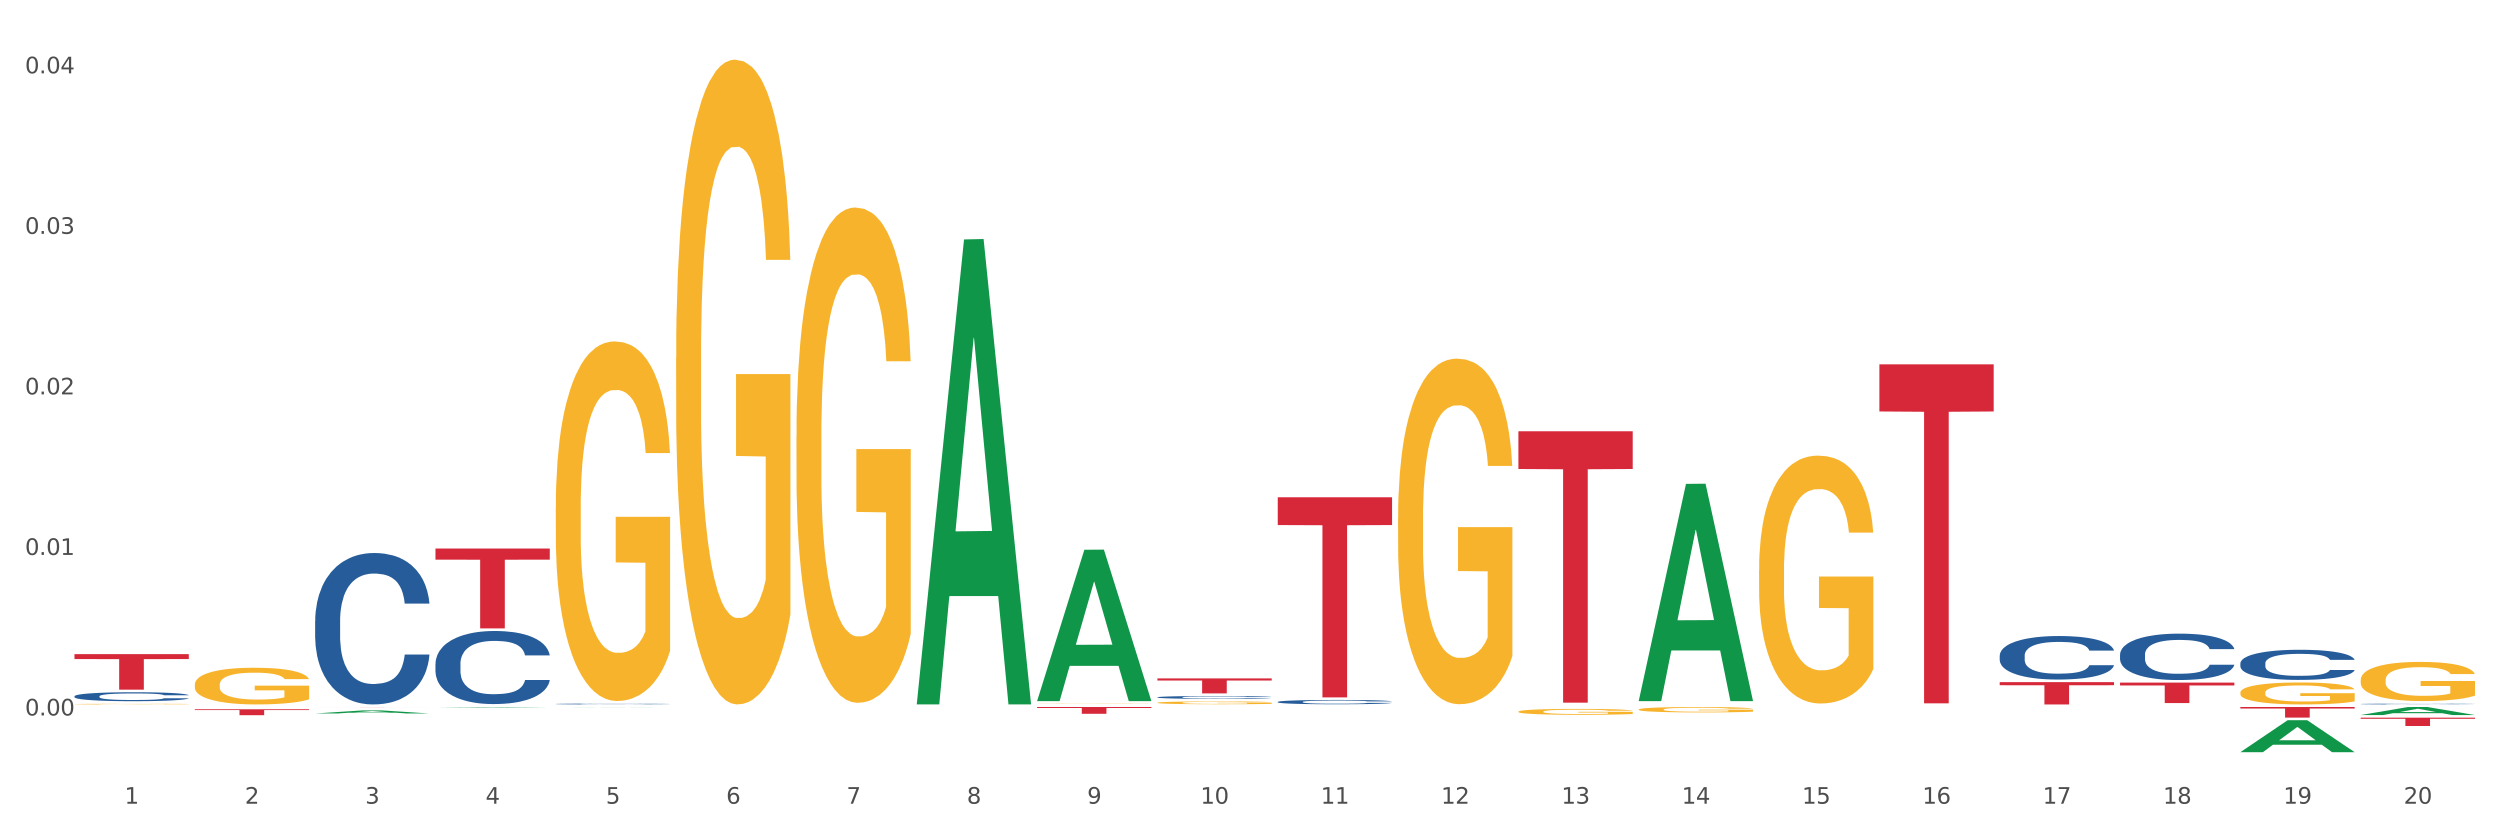 <?xml version="1.0" encoding="utf-8" standalone="no"?>
<!DOCTYPE svg PUBLIC "-//W3C//DTD SVG 1.1//EN"
  "http://www.w3.org/Graphics/SVG/1.1/DTD/svg11.dtd">
<svg xmlns:xlink="http://www.w3.org/1999/xlink" width="1080pt" height="360pt" viewBox="0 0 1080 360" xmlns="http://www.w3.org/2000/svg" version="1.1">
 <rect x="0" y="0" width="1080" height="360" fill="#333333" stroke="none"/>
 <defs>
  <style type="text/css">*{stroke-linejoin: round; stroke-linecap: butt}</style>
 </defs>
 <g id="figure_1">
  <g id="patch_1">
   <path d="M 0 360 
L 1080 360 
L 1080 0 
L 0 0 
z
" style="fill: #ffffff; stroke: #ffffff; stroke-linejoin: miter"/>
  </g>
  <g id="axes_1">
   <g id="matplotlib.axis_1">
    <g id="xtick_1">
     <g id="text_1">
      <!-- 1 -->
      <g style="fill: #4d4d4d" transform="translate(53.812 347.204) scale(0.096 -0.096)">
       <defs>
        <path id="DejaVuSans-31" d="M 794 531 
L 1825 531 
L 1825 4091 
L 703 3866 
L 703 4441 
L 1819 4666 
L 2450 4666 
L 2450 531 
L 3481 531 
L 3481 0 
L 794 0 
L 794 531 
z
" transform="scale(0.016)"/>
       </defs>
       <use xlink:href="#DejaVuSans-31"/>
      </g>
     </g>
    </g>
    <g id="xtick_2">
     <g id="text_2">
      <!-- 2 -->
      <g style="fill: #4d4d4d" transform="translate(105.793 347.204) scale(0.096 -0.096)">
       <defs>
        <path id="DejaVuSans-32" d="M 1228 531 
L 3431 531 
L 3431 0 
L 469 0 
L 469 531 
Q 828 903 1448 1529 
Q 2069 2156 2228 2338 
Q 2531 2678 2651 2914 
Q 2772 3150 2772 3378 
Q 2772 3750 2511 3984 
Q 2250 4219 1831 4219 
Q 1534 4219 1204 4116 
Q 875 4013 500 3803 
L 500 4441 
Q 881 4594 1212 4672 
Q 1544 4750 1819 4750 
Q 2544 4750 2975 4387 
Q 3406 4025 3406 3419 
Q 3406 3131 3298 2873 
Q 3191 2616 2906 2266 
Q 2828 2175 2409 1742 
Q 1991 1309 1228 531 
z
" transform="scale(0.016)"/>
       </defs>
       <use xlink:href="#DejaVuSans-32"/>
      </g>
     </g>
    </g>
    <g id="xtick_3">
     <g id="text_3">
      <!-- 3 -->
      <g style="fill: #4d4d4d" transform="translate(157.774 347.204) scale(0.096 -0.096)">
       <defs>
        <path id="DejaVuSans-33" d="M 2597 2516 
Q 3050 2419 3304 2112 
Q 3559 1806 3559 1356 
Q 3559 666 3084 287 
Q 2609 -91 1734 -91 
Q 1441 -91 1130 -33 
Q 819 25 488 141 
L 488 750 
Q 750 597 1062 519 
Q 1375 441 1716 441 
Q 2309 441 2620 675 
Q 2931 909 2931 1356 
Q 2931 1769 2642 2001 
Q 2353 2234 1838 2234 
L 1294 2234 
L 1294 2753 
L 1863 2753 
Q 2328 2753 2575 2939 
Q 2822 3125 2822 3475 
Q 2822 3834 2567 4026 
Q 2313 4219 1838 4219 
Q 1578 4219 1281 4162 
Q 984 4106 628 3988 
L 628 4550 
Q 988 4650 1302 4700 
Q 1616 4750 1894 4750 
Q 2613 4750 3031 4423 
Q 3450 4097 3450 3541 
Q 3450 3153 3228 2886 
Q 3006 2619 2597 2516 
z
" transform="scale(0.016)"/>
       </defs>
       <use xlink:href="#DejaVuSans-33"/>
      </g>
     </g>
    </g>
    <g id="xtick_4">
     <g id="text_4">
      <!-- 4 -->
      <g style="fill: #4d4d4d" transform="translate(209.756 347.204) scale(0.096 -0.096)">
       <defs>
        <path id="DejaVuSans-34" d="M 2419 4116 
L 825 1625 
L 2419 1625 
L 2419 4116 
z
M 2253 4666 
L 3047 4666 
L 3047 1625 
L 3713 1625 
L 3713 1100 
L 3047 1100 
L 3047 0 
L 2419 0 
L 2419 1100 
L 313 1100 
L 313 1709 
L 2253 4666 
z
" transform="scale(0.016)"/>
       </defs>
       <use xlink:href="#DejaVuSans-34"/>
      </g>
     </g>
    </g>
    <g id="xtick_5">
     <g id="text_5">
      <!-- 5 -->
      <g style="fill: #4d4d4d" transform="translate(261.737 347.204) scale(0.096 -0.096)">
       <defs>
        <path id="DejaVuSans-35" d="M 691 4666 
L 3169 4666 
L 3169 4134 
L 1269 4134 
L 1269 2991 
Q 1406 3038 1543 3061 
Q 1681 3084 1819 3084 
Q 2600 3084 3056 2656 
Q 3513 2228 3513 1497 
Q 3513 744 3044 326 
Q 2575 -91 1722 -91 
Q 1428 -91 1123 -41 
Q 819 9 494 109 
L 494 744 
Q 775 591 1075 516 
Q 1375 441 1709 441 
Q 2250 441 2565 725 
Q 2881 1009 2881 1497 
Q 2881 1984 2565 2268 
Q 2250 2553 1709 2553 
Q 1456 2553 1204 2497 
Q 953 2441 691 2322 
L 691 4666 
z
" transform="scale(0.016)"/>
       </defs>
       <use xlink:href="#DejaVuSans-35"/>
      </g>
     </g>
    </g>
    <g id="xtick_6">
     <g id="text_6">
      <!-- 6 -->
      <g style="fill: #4d4d4d" transform="translate(313.718 347.204) scale(0.096 -0.096)">
       <defs>
        <path id="DejaVuSans-36" d="M 2113 2584 
Q 1688 2584 1439 2293 
Q 1191 2003 1191 1497 
Q 1191 994 1439 701 
Q 1688 409 2113 409 
Q 2538 409 2786 701 
Q 3034 994 3034 1497 
Q 3034 2003 2786 2293 
Q 2538 2584 2113 2584 
z
M 3366 4563 
L 3366 3988 
Q 3128 4100 2886 4159 
Q 2644 4219 2406 4219 
Q 1781 4219 1451 3797 
Q 1122 3375 1075 2522 
Q 1259 2794 1537 2939 
Q 1816 3084 2150 3084 
Q 2853 3084 3261 2657 
Q 3669 2231 3669 1497 
Q 3669 778 3244 343 
Q 2819 -91 2113 -91 
Q 1303 -91 875 529 
Q 447 1150 447 2328 
Q 447 3434 972 4092 
Q 1497 4750 2381 4750 
Q 2619 4750 2861 4703 
Q 3103 4656 3366 4563 
z
" transform="scale(0.016)"/>
       </defs>
       <use xlink:href="#DejaVuSans-36"/>
      </g>
     </g>
    </g>
    <g id="xtick_7">
     <g id="text_7">
      <!-- 7 -->
      <g style="fill: #4d4d4d" transform="translate(365.699 347.204) scale(0.096 -0.096)">
       <defs>
        <path id="DejaVuSans-37" d="M 525 4666 
L 3525 4666 
L 3525 4397 
L 1831 0 
L 1172 0 
L 2766 4134 
L 525 4134 
L 525 4666 
z
" transform="scale(0.016)"/>
       </defs>
       <use xlink:href="#DejaVuSans-37"/>
      </g>
     </g>
    </g>
    <g id="xtick_8">
     <g id="text_8">
      <!-- 8 -->
      <g style="fill: #4d4d4d" transform="translate(417.68 347.204) scale(0.096 -0.096)">
       <defs>
        <path id="DejaVuSans-38" d="M 2034 2216 
Q 1584 2216 1326 1975 
Q 1069 1734 1069 1313 
Q 1069 891 1326 650 
Q 1584 409 2034 409 
Q 2484 409 2743 651 
Q 3003 894 3003 1313 
Q 3003 1734 2745 1975 
Q 2488 2216 2034 2216 
z
M 1403 2484 
Q 997 2584 770 2862 
Q 544 3141 544 3541 
Q 544 4100 942 4425 
Q 1341 4750 2034 4750 
Q 2731 4750 3128 4425 
Q 3525 4100 3525 3541 
Q 3525 3141 3298 2862 
Q 3072 2584 2669 2484 
Q 3125 2378 3379 2068 
Q 3634 1759 3634 1313 
Q 3634 634 3220 271 
Q 2806 -91 2034 -91 
Q 1263 -91 848 271 
Q 434 634 434 1313 
Q 434 1759 690 2068 
Q 947 2378 1403 2484 
z
M 1172 3481 
Q 1172 3119 1398 2916 
Q 1625 2713 2034 2713 
Q 2441 2713 2670 2916 
Q 2900 3119 2900 3481 
Q 2900 3844 2670 4047 
Q 2441 4250 2034 4250 
Q 1625 4250 1398 4047 
Q 1172 3844 1172 3481 
z
" transform="scale(0.016)"/>
       </defs>
       <use xlink:href="#DejaVuSans-38"/>
      </g>
     </g>
    </g>
    <g id="xtick_9">
     <g id="text_9">
      <!-- 9 -->
      <g style="fill: #4d4d4d" transform="translate(469.662 347.204) scale(0.096 -0.096)">
       <defs>
        <path id="DejaVuSans-39" d="M 703 97 
L 703 672 
Q 941 559 1184 500 
Q 1428 441 1663 441 
Q 2288 441 2617 861 
Q 2947 1281 2994 2138 
Q 2813 1869 2534 1725 
Q 2256 1581 1919 1581 
Q 1219 1581 811 2004 
Q 403 2428 403 3163 
Q 403 3881 828 4315 
Q 1253 4750 1959 4750 
Q 2769 4750 3195 4129 
Q 3622 3509 3622 2328 
Q 3622 1225 3098 567 
Q 2575 -91 1691 -91 
Q 1453 -91 1209 -44 
Q 966 3 703 97 
z
M 1959 2075 
Q 2384 2075 2632 2365 
Q 2881 2656 2881 3163 
Q 2881 3666 2632 3958 
Q 2384 4250 1959 4250 
Q 1534 4250 1286 3958 
Q 1038 3666 1038 3163 
Q 1038 2656 1286 2365 
Q 1534 2075 1959 2075 
z
" transform="scale(0.016)"/>
       </defs>
       <use xlink:href="#DejaVuSans-39"/>
      </g>
     </g>
    </g>
    <g id="xtick_10">
     <g id="text_10">
      <!-- 10 -->
      <g style="fill: #4d4d4d" transform="translate(518.589 347.204) scale(0.096 -0.096)">
       <defs>
        <path id="DejaVuSans-30" d="M 2034 4250 
Q 1547 4250 1301 3770 
Q 1056 3291 1056 2328 
Q 1056 1369 1301 889 
Q 1547 409 2034 409 
Q 2525 409 2770 889 
Q 3016 1369 3016 2328 
Q 3016 3291 2770 3770 
Q 2525 4250 2034 4250 
z
M 2034 4750 
Q 2819 4750 3233 4129 
Q 3647 3509 3647 2328 
Q 3647 1150 3233 529 
Q 2819 -91 2034 -91 
Q 1250 -91 836 529 
Q 422 1150 422 2328 
Q 422 3509 836 4129 
Q 1250 4750 2034 4750 
z
" transform="scale(0.016)"/>
       </defs>
       <use xlink:href="#DejaVuSans-31"/>
       <use xlink:href="#DejaVuSans-30" transform="translate(63.623 0)"/>
      </g>
     </g>
    </g>
    <g id="xtick_11">
     <g id="text_11">
      <!-- 11 -->
      <g style="fill: #4d4d4d" transform="translate(570.57 347.204) scale(0.096 -0.096)">
       <use xlink:href="#DejaVuSans-31"/>
       <use xlink:href="#DejaVuSans-31" transform="translate(63.623 0)"/>
      </g>
     </g>
    </g>
    <g id="xtick_12">
     <g id="text_12">
      <!-- 12 -->
      <g style="fill: #4d4d4d" transform="translate(622.551 347.204) scale(0.096 -0.096)">
       <use xlink:href="#DejaVuSans-31"/>
       <use xlink:href="#DejaVuSans-32" transform="translate(63.623 0)"/>
      </g>
     </g>
    </g>
    <g id="xtick_13">
     <g id="text_13">
      <!-- 13 -->
      <g style="fill: #4d4d4d" transform="translate(674.533 347.204) scale(0.096 -0.096)">
       <use xlink:href="#DejaVuSans-31"/>
       <use xlink:href="#DejaVuSans-33" transform="translate(63.623 0)"/>
      </g>
     </g>
    </g>
    <g id="xtick_14">
     <g id="text_14">
      <!-- 14 -->
      <g style="fill: #4d4d4d" transform="translate(726.514 347.204) scale(0.096 -0.096)">
       <use xlink:href="#DejaVuSans-31"/>
       <use xlink:href="#DejaVuSans-34" transform="translate(63.623 0)"/>
      </g>
     </g>
    </g>
    <g id="xtick_15">
     <g id="text_15">
      <!-- 15 -->
      <g style="fill: #4d4d4d" transform="translate(778.495 347.204) scale(0.096 -0.096)">
       <use xlink:href="#DejaVuSans-31"/>
       <use xlink:href="#DejaVuSans-35" transform="translate(63.623 0)"/>
      </g>
     </g>
    </g>
    <g id="xtick_16">
     <g id="text_16">
      <!-- 16 -->
      <g style="fill: #4d4d4d" transform="translate(830.476 347.204) scale(0.096 -0.096)">
       <use xlink:href="#DejaVuSans-31"/>
       <use xlink:href="#DejaVuSans-36" transform="translate(63.623 0)"/>
      </g>
     </g>
    </g>
    <g id="xtick_17">
     <g id="text_17">
      <!-- 17 -->
      <g style="fill: #4d4d4d" transform="translate(882.457 347.204) scale(0.096 -0.096)">
       <use xlink:href="#DejaVuSans-31"/>
       <use xlink:href="#DejaVuSans-37" transform="translate(63.623 0)"/>
      </g>
     </g>
    </g>
    <g id="xtick_18">
     <g id="text_18">
      <!-- 18 -->
      <g style="fill: #4d4d4d" transform="translate(934.439 347.204) scale(0.096 -0.096)">
       <use xlink:href="#DejaVuSans-31"/>
       <use xlink:href="#DejaVuSans-38" transform="translate(63.623 0)"/>
      </g>
     </g>
    </g>
    <g id="xtick_19">
     <g id="text_19">
      <!-- 19 -->
      <g style="fill: #4d4d4d" transform="translate(986.42 347.204) scale(0.096 -0.096)">
       <use xlink:href="#DejaVuSans-31"/>
       <use xlink:href="#DejaVuSans-39" transform="translate(63.623 0)"/>
      </g>
     </g>
    </g>
    <g id="xtick_20">
     <g id="text_20">
      <!-- 20 -->
      <g style="fill: #4d4d4d" transform="translate(1038.401 347.204) scale(0.096 -0.096)">
       <use xlink:href="#DejaVuSans-32"/>
       <use xlink:href="#DejaVuSans-30" transform="translate(63.623 0)"/>
      </g>
     </g>
    </g>
    <g id="xtick_21"/>
    <g id="xtick_22"/>
    <g id="xtick_23"/>
    <g id="xtick_24"/>
    <g id="xtick_25"/>
    <g id="xtick_26"/>
    <g id="xtick_27"/>
    <g id="xtick_28"/>
    <g id="xtick_29"/>
    <g id="xtick_30"/>
    <g id="xtick_31"/>
    <g id="xtick_32"/>
    <g id="xtick_33"/>
    <g id="xtick_34"/>
    <g id="xtick_35"/>
    <g id="xtick_36"/>
    <g id="xtick_37"/>
    <g id="xtick_38"/>
    <g id="xtick_39"/>
   </g>
   <g id="matplotlib.axis_2">
    <g id="ytick_1">
     <g id="text_21">
      <!-- 0.00 -->
      <g style="fill: #4d4d4d" transform="translate(10.8 309.084) scale(0.096 -0.096)">
       <defs>
        <path id="DejaVuSans-2e" d="M 684 794 
L 1344 794 
L 1344 0 
L 684 0 
L 684 794 
z
" transform="scale(0.016)"/>
       </defs>
       <use xlink:href="#DejaVuSans-30"/>
       <use xlink:href="#DejaVuSans-2e" transform="translate(63.623 0)"/>
       <use xlink:href="#DejaVuSans-30" transform="translate(95.41 0)"/>
       <use xlink:href="#DejaVuSans-30" transform="translate(159.033 0)"/>
      </g>
     </g>
    </g>
    <g id="ytick_2">
     <g id="text_22">
      <!-- 0.01 -->
      <g style="fill: #4d4d4d" transform="translate(10.8 239.732) scale(0.096 -0.096)">
       <use xlink:href="#DejaVuSans-30"/>
       <use xlink:href="#DejaVuSans-2e" transform="translate(63.623 0)"/>
       <use xlink:href="#DejaVuSans-30" transform="translate(95.41 0)"/>
       <use xlink:href="#DejaVuSans-31" transform="translate(159.033 0)"/>
      </g>
     </g>
    </g>
    <g id="ytick_3">
     <g id="text_23">
      <!-- 0.02 -->
      <g style="fill: #4d4d4d" transform="translate(10.8 170.381) scale(0.096 -0.096)">
       <use xlink:href="#DejaVuSans-30"/>
       <use xlink:href="#DejaVuSans-2e" transform="translate(63.623 0)"/>
       <use xlink:href="#DejaVuSans-30" transform="translate(95.41 0)"/>
       <use xlink:href="#DejaVuSans-32" transform="translate(159.033 0)"/>
      </g>
     </g>
    </g>
    <g id="ytick_4">
     <g id="text_24">
      <!-- 0.03 -->
      <g style="fill: #4d4d4d" transform="translate(10.8 101.029) scale(0.096 -0.096)">
       <use xlink:href="#DejaVuSans-30"/>
       <use xlink:href="#DejaVuSans-2e" transform="translate(63.623 0)"/>
       <use xlink:href="#DejaVuSans-30" transform="translate(95.41 0)"/>
       <use xlink:href="#DejaVuSans-33" transform="translate(159.033 0)"/>
      </g>
     </g>
    </g>
    <g id="ytick_5">
     <g id="text_25">
      <!-- 0.04 -->
      <g style="fill: #4d4d4d" transform="translate(10.8 31.678) scale(0.096 -0.096)">
       <use xlink:href="#DejaVuSans-30"/>
       <use xlink:href="#DejaVuSans-2e" transform="translate(63.623 0)"/>
       <use xlink:href="#DejaVuSans-30" transform="translate(95.41 0)"/>
       <use xlink:href="#DejaVuSans-34" transform="translate(159.033 0)"/>
      </g>
     </g>
    </g>
    <g id="ytick_6"/>
    <g id="ytick_7"/>
    <g id="ytick_8"/>
    <g id="ytick_9"/>
   </g>
   <g id="PolyCollection_1">
    <path d="M 603.968 223.914 
L 604.027 223.778 
L 604.027 218.869 
L 604.143 214.642 
L 604.726 204.416 
L 605.601 195.962 
L 606.242 191.463 
L 606.883 187.781 
L 607.641 184.1 
L 608.574 180.282 
L 610.265 174.691 
L 611.314 171.828 
L 612.597 168.828 
L 614.929 164.465 
L 616.62 162.011 
L 618.369 159.965 
L 621.226 157.511 
L 623.091 156.42 
L 625.074 155.602 
L 627.464 155.057 
L 629.271 154.92 
L 633.236 155.33 
L 636.618 156.557 
L 638.25 157.511 
L 640.349 159.147 
L 641.457 160.238 
L 643.264 162.42 
L 645.13 165.283 
L 646.412 167.737 
L 648.336 172.373 
L 649.794 177.009 
L 651.135 182.736 
L 651.835 186.69 
L 652.359 190.372 
L 652.826 194.599 
L 653.292 201.28 
L 642.798 201.28 
L 642.39 196.508 
L 641.748 192.008 
L 640.815 187.645 
L 639.999 184.918 
L 638.6 181.509 
L 637.317 179.327 
L 635.976 177.691 
L 634.344 176.328 
L 633.061 175.646 
L 631.254 175.1 
L 627.697 175.237 
L 625.307 176.328 
L 623.674 177.691 
L 622.625 178.918 
L 621.692 180.282 
L 620.643 182.191 
L 619.418 185.054 
L 618.544 187.645 
L 617.669 190.917 
L 616.97 194.19 
L 616.328 198.007 
L 615.804 202.098 
L 615.396 206.325 
L 615.046 211.506 
L 614.754 220.096 
L 614.754 238.776 
L 614.871 243.003 
L 615.162 248.594 
L 615.512 252.821 
L 616.095 257.866 
L 616.62 261.274 
L 617.611 266.183 
L 618.719 270.274 
L 619.593 272.864 
L 620.468 275.046 
L 621.984 278.046 
L 623.674 280.5 
L 625.132 282 
L 627.114 283.363 
L 628.455 283.909 
L 629.621 284.181 
L 632.478 284.181 
L 634.519 283.772 
L 636.792 282.818 
L 638.542 281.591 
L 639.999 280.091 
L 641.632 277.637 
L 642.681 275.319 
L 642.681 246.821 
L 629.855 246.685 
L 629.855 227.732 
L 653.35 227.732 
L 653.35 283.363 
L 652.359 286.227 
L 651.251 288.817 
L 650.085 291.135 
L 648.336 293.999 
L 646.237 296.726 
L 644.372 298.635 
L 642.39 300.271 
L 640.057 301.771 
L 637.026 303.134 
L 635.16 303.68 
L 632.828 304.089 
L 630.088 304.225 
L 627.697 303.952 
L 625.365 303.271 
L 622.917 302.043 
L 620.526 300.271 
L 618.719 298.498 
L 616.911 296.317 
L 614.987 293.453 
L 613.472 290.726 
L 612.305 288.272 
L 611.023 285.136 
L 609.624 281.045 
L 608.574 277.364 
L 607.641 273.546 
L 606.65 268.637 
L 605.951 264.41 
L 605.251 259.093 
L 604.843 255.139 
L 604.376 249.003 
L 604.027 240.413 
L 603.968 223.914 
z
" clip-path="url(#ped849ac2b8)" style="fill: #f7b32b"/>
    <path d="M 292.081 154.481 
L 292.139 154.227 
L 292.139 145.069 
L 292.256 137.183 
L 292.839 118.103 
L 293.713 102.331 
L 294.355 93.936 
L 294.996 87.068 
L 295.754 80.199 
L 296.687 73.076 
L 298.378 62.646 
L 299.427 57.304 
L 300.71 51.707 
L 303.042 43.567 
L 304.733 38.988 
L 306.482 35.172 
L 309.339 30.593 
L 311.204 28.558 
L 313.186 27.031 
L 315.577 26.014 
L 317.384 25.759 
L 321.349 26.523 
L 324.73 28.812 
L 326.363 30.593 
L 328.462 33.646 
L 329.569 35.681 
L 331.377 39.751 
L 333.243 45.093 
L 334.525 49.672 
L 336.449 58.322 
L 337.907 66.971 
L 339.248 77.655 
L 339.947 85.033 
L 340.472 91.901 
L 340.938 99.787 
L 341.405 112.252 
L 330.91 112.252 
L 330.502 103.349 
L 329.861 94.954 
L 328.928 86.813 
L 328.112 81.726 
L 326.713 75.366 
L 325.43 71.296 
L 324.089 68.243 
L 322.457 65.699 
L 321.174 64.427 
L 319.367 63.409 
L 315.81 63.664 
L 313.42 65.699 
L 311.787 68.243 
L 310.738 70.532 
L 309.805 73.076 
L 308.756 76.638 
L 307.531 81.98 
L 306.657 86.813 
L 305.782 92.919 
L 305.082 99.024 
L 304.441 106.147 
L 303.916 113.779 
L 303.508 121.665 
L 303.158 131.332 
L 302.867 147.358 
L 302.867 182.21 
L 302.984 190.096 
L 303.275 200.526 
L 303.625 208.412 
L 304.208 217.825 
L 304.733 224.185 
L 305.724 233.343 
L 306.832 240.974 
L 307.706 245.808 
L 308.581 249.878 
L 310.096 255.475 
L 311.787 260.054 
L 313.245 262.852 
L 315.227 265.396 
L 316.568 266.413 
L 317.734 266.922 
L 320.591 266.922 
L 322.631 266.159 
L 324.905 264.378 
L 326.654 262.089 
L 328.112 259.29 
L 329.744 254.711 
L 330.794 250.387 
L 330.794 197.219 
L 317.967 196.965 
L 317.967 161.604 
L 341.463 161.604 
L 341.463 265.396 
L 340.472 270.738 
L 339.364 275.572 
L 338.198 279.896 
L 336.449 285.238 
L 334.35 290.326 
L 332.485 293.888 
L 330.502 296.94 
L 328.17 299.739 
L 325.138 302.283 
L 323.273 303.3 
L 320.941 304.063 
L 318.2 304.318 
L 315.81 303.809 
L 313.478 302.537 
L 311.029 300.247 
L 308.639 296.94 
L 306.832 293.633 
L 305.024 289.563 
L 303.1 284.221 
L 301.584 279.133 
L 300.418 274.554 
L 299.136 268.703 
L 297.736 261.071 
L 296.687 254.203 
L 295.754 247.08 
L 294.763 237.922 
L 294.063 230.036 
L 293.364 220.114 
L 292.956 212.737 
L 292.489 201.289 
L 292.139 185.263 
L 292.081 154.481 
z
" clip-path="url(#ped849ac2b8)" style="fill: #f7b32b"/>
    <path d="M 240.1 219.277 
L 240.158 219.135 
L 240.158 214.027 
L 240.275 209.63 
L 240.858 198.989 
L 241.732 190.194 
L 242.374 185.512 
L 243.015 181.682 
L 243.773 177.851 
L 244.706 173.879 
L 246.396 168.062 
L 247.446 165.083 
L 248.729 161.962 
L 251.061 157.422 
L 252.751 154.868 
L 254.501 152.74 
L 257.357 150.187 
L 259.223 149.052 
L 261.205 148.201 
L 263.596 147.633 
L 265.403 147.491 
L 269.368 147.917 
L 272.749 149.194 
L 274.382 150.187 
L 276.481 151.889 
L 277.588 153.024 
L 279.396 155.294 
L 281.261 158.273 
L 282.544 160.827 
L 284.468 165.65 
L 285.926 170.474 
L 287.266 176.432 
L 287.966 180.547 
L 288.491 184.377 
L 288.957 188.775 
L 289.424 195.726 
L 278.929 195.726 
L 278.521 190.761 
L 277.88 186.079 
L 276.947 181.54 
L 276.131 178.702 
L 274.731 175.156 
L 273.449 172.886 
L 272.108 171.183 
L 270.475 169.765 
L 269.193 169.055 
L 267.385 168.488 
L 263.829 168.63 
L 261.438 169.765 
L 259.806 171.183 
L 258.757 172.46 
L 257.824 173.879 
L 256.774 175.865 
L 255.55 178.844 
L 254.675 181.54 
L 253.801 184.944 
L 253.101 188.349 
L 252.46 192.322 
L 251.935 196.578 
L 251.527 200.976 
L 251.177 206.367 
L 250.886 215.304 
L 250.886 234.74 
L 251.002 239.138 
L 251.294 244.955 
L 251.644 249.353 
L 252.227 254.602 
L 252.751 258.149 
L 253.743 263.256 
L 254.85 267.512 
L 255.725 270.207 
L 256.599 272.477 
L 258.115 275.598 
L 259.806 278.152 
L 261.264 279.713 
L 263.246 281.131 
L 264.587 281.699 
L 265.753 281.982 
L 268.61 281.982 
L 270.65 281.557 
L 272.924 280.564 
L 274.673 279.287 
L 276.131 277.726 
L 277.763 275.173 
L 278.813 272.761 
L 278.813 243.11 
L 265.986 242.969 
L 265.986 223.249 
L 289.482 223.249 
L 289.482 281.131 
L 288.491 284.11 
L 287.383 286.806 
L 286.217 289.218 
L 284.468 292.197 
L 282.369 295.034 
L 280.503 297.02 
L 278.521 298.723 
L 276.189 300.283 
L 273.157 301.702 
L 271.292 302.27 
L 268.96 302.695 
L 266.219 302.837 
L 263.829 302.553 
L 261.497 301.844 
L 259.048 300.567 
L 256.658 298.723 
L 254.85 296.879 
L 253.043 294.609 
L 251.119 291.629 
L 249.603 288.792 
L 248.437 286.238 
L 247.154 282.975 
L 245.755 278.719 
L 244.706 274.889 
L 243.773 270.917 
L 242.782 265.809 
L 242.082 261.411 
L 241.382 255.879 
L 240.974 251.764 
L 240.508 245.38 
L 240.158 236.443 
L 240.1 219.277 
z
" clip-path="url(#ped849ac2b8)" style="fill: #f7b32b"/>
    <path d="M 655.949 307.425 
L 656.008 307.422 
L 656.008 307.338 
L 656.124 307.266 
L 656.707 307.092 
L 657.582 306.947 
L 658.223 306.87 
L 658.865 306.808 
L 659.622 306.745 
L 660.555 306.68 
L 662.246 306.584 
L 663.296 306.535 
L 664.578 306.484 
L 666.91 306.409 
L 668.601 306.368 
L 670.35 306.333 
L 673.207 306.291 
L 675.073 306.272 
L 677.055 306.258 
L 679.445 306.249 
L 681.253 306.246 
L 685.217 306.253 
L 688.599 306.274 
L 690.231 306.291 
L 692.33 306.319 
L 693.438 306.337 
L 695.245 306.375 
L 697.111 306.423 
L 698.394 306.465 
L 700.318 306.544 
L 701.775 306.624 
L 703.116 306.721 
L 703.816 306.789 
L 704.34 306.852 
L 704.807 306.924 
L 705.273 307.038 
L 694.779 307.038 
L 694.371 306.957 
L 693.729 306.88 
L 692.797 306.805 
L 691.98 306.759 
L 690.581 306.7 
L 689.298 306.663 
L 687.957 306.635 
L 686.325 306.612 
L 685.042 306.6 
L 683.235 306.591 
L 679.679 306.593 
L 677.288 306.612 
L 675.656 306.635 
L 674.606 306.656 
L 673.673 306.68 
L 672.624 306.712 
L 671.4 306.761 
L 670.525 306.805 
L 669.651 306.861 
L 668.951 306.917 
L 668.31 306.982 
L 667.785 307.052 
L 667.377 307.124 
L 667.027 307.213 
L 666.735 307.359 
L 666.735 307.678 
L 666.852 307.751 
L 667.143 307.846 
L 667.493 307.918 
L 668.076 308.004 
L 668.601 308.063 
L 669.592 308.146 
L 670.7 308.216 
L 671.574 308.26 
L 672.449 308.298 
L 673.965 308.349 
L 675.656 308.391 
L 677.113 308.416 
L 679.095 308.44 
L 680.436 308.449 
L 681.602 308.454 
L 684.459 308.454 
L 686.5 308.447 
L 688.774 308.43 
L 690.523 308.409 
L 691.98 308.384 
L 693.613 308.342 
L 694.662 308.302 
L 694.662 307.816 
L 681.836 307.813 
L 681.836 307.49 
L 705.332 307.49 
L 705.332 308.44 
L 704.34 308.489 
L 703.233 308.533 
L 702.067 308.572 
L 700.318 308.621 
L 698.219 308.668 
L 696.353 308.7 
L 694.371 308.728 
L 692.039 308.754 
L 689.007 308.777 
L 687.141 308.787 
L 684.809 308.794 
L 682.069 308.796 
L 679.679 308.791 
L 677.346 308.78 
L 674.898 308.759 
L 672.507 308.728 
L 670.7 308.698 
L 668.893 308.661 
L 666.969 308.612 
L 665.453 308.565 
L 664.287 308.524 
L 663.004 308.47 
L 661.605 308.4 
L 660.555 308.337 
L 659.622 308.272 
L 658.631 308.188 
L 657.932 308.116 
L 657.232 308.025 
L 656.824 307.958 
L 656.358 307.853 
L 656.008 307.706 
L 655.949 307.425 
z
" clip-path="url(#ped849ac2b8)" style="fill: #f7b32b"/>
    <path d="M 32.175 300.787 
L 32.233 300.783 
L 32.233 300.684 
L 32.408 300.55 
L 33.051 300.302 
L 33.868 300.114 
L 35.269 299.895 
L 36.028 299.803 
L 37.02 299.7 
L 39.063 299.534 
L 41.398 299.392 
L 43.032 299.314 
L 44.258 299.265 
L 47.001 299.176 
L 48.577 299.137 
L 50.212 299.106 
L 51.613 299.084 
L 53.948 299.06 
L 55.815 299.049 
L 57.975 299.045 
L 59.785 299.049 
L 62.178 299.063 
L 65.68 299.106 
L 67.023 299.13 
L 68.832 299.173 
L 70.7 299.229 
L 72.218 299.286 
L 73.969 299.368 
L 75.778 299.474 
L 77.53 299.608 
L 78.755 299.732 
L 79.748 299.863 
L 80.623 300.022 
L 81.265 300.196 
L 81.557 300.341 
L 70.875 300.341 
L 70.583 300.21 
L 70 300.068 
L 69.416 299.973 
L 68.774 299.895 
L 67.782 299.806 
L 66.906 299.75 
L 65.447 299.683 
L 64.104 299.64 
L 62.995 299.615 
L 61.653 299.594 
L 58.792 299.573 
L 56.749 299.573 
L 55.465 299.58 
L 53.889 299.598 
L 52.547 299.622 
L 50.971 299.665 
L 49.745 299.711 
L 48.519 299.771 
L 47.819 299.813 
L 46.768 299.891 
L 46.067 299.955 
L 45.133 300.065 
L 44.608 300.143 
L 43.674 300.344 
L 43.266 300.493 
L 43.09 300.596 
L 42.974 300.709 
L 42.974 301.261 
L 43.324 301.509 
L 43.616 301.615 
L 44.083 301.735 
L 44.958 301.891 
L 46.242 302.043 
L 47.585 302.153 
L 48.694 302.22 
L 49.745 302.27 
L 50.795 302.309 
L 52.08 302.344 
L 53.13 302.365 
L 54.706 302.387 
L 56.574 302.397 
L 58.033 302.397 
L 61.01 302.38 
L 62.353 302.362 
L 63.637 302.337 
L 65.038 302.298 
L 66.147 302.256 
L 66.789 302.224 
L 67.84 302.157 
L 68.657 302.086 
L 69.358 302.004 
L 69.825 301.934 
L 70.35 301.827 
L 70.758 301.707 
L 70.875 301.643 
L 81.557 301.643 
L 81.324 301.771 
L 80.915 301.895 
L 80.098 302.061 
L 79.456 302.157 
L 78.463 302.273 
L 77.413 302.372 
L 75.953 302.482 
L 74.611 302.564 
L 73.21 302.634 
L 71.692 302.698 
L 68.949 302.787 
L 67.957 302.811 
L 65.855 302.854 
L 64.221 302.879 
L 61.828 302.903 
L 59.376 302.918 
L 56.808 302.921 
L 54.531 302.914 
L 52.021 302.893 
L 50.445 302.872 
L 48.694 302.84 
L 46.651 302.79 
L 44.725 302.73 
L 42.915 302.659 
L 41.223 302.578 
L 39.647 302.486 
L 37.604 302.334 
L 36.086 302.185 
L 34.977 302.047 
L 34.218 301.93 
L 33.459 301.781 
L 33.051 301.679 
L 32.408 301.431 
L 32.175 301.201 
L 32.175 300.787 
z
" clip-path="url(#ped849ac2b8)" style="fill: #255c99"/>
    <path d="M 500.006 303.578 
L 500.064 303.577 
L 500.064 303.537 
L 500.181 303.502 
L 500.764 303.419 
L 501.638 303.35 
L 502.28 303.314 
L 502.921 303.284 
L 503.679 303.254 
L 504.612 303.223 
L 506.302 303.177 
L 507.352 303.154 
L 508.635 303.129 
L 510.967 303.094 
L 512.657 303.074 
L 514.407 303.057 
L 517.263 303.037 
L 519.129 303.028 
L 521.111 303.021 
L 523.502 303.017 
L 525.309 303.016 
L 529.274 303.019 
L 532.655 303.029 
L 534.288 303.037 
L 536.387 303.05 
L 537.494 303.059 
L 539.302 303.077 
L 541.167 303.1 
L 542.45 303.12 
L 544.374 303.158 
L 545.832 303.196 
L 547.172 303.243 
L 547.872 303.275 
L 548.397 303.305 
L 548.863 303.339 
L 549.33 303.394 
L 538.835 303.394 
L 538.427 303.355 
L 537.786 303.318 
L 536.853 303.283 
L 536.037 303.26 
L 534.637 303.233 
L 533.355 303.215 
L 532.014 303.201 
L 530.381 303.19 
L 529.099 303.185 
L 527.291 303.18 
L 523.735 303.181 
L 521.345 303.19 
L 519.712 303.201 
L 518.663 303.211 
L 517.73 303.223 
L 516.68 303.238 
L 515.456 303.261 
L 514.581 303.283 
L 513.707 303.309 
L 513.007 303.336 
L 512.366 303.367 
L 511.841 303.4 
L 511.433 303.435 
L 511.083 303.477 
L 510.792 303.547 
L 510.792 303.699 
L 510.908 303.734 
L 511.2 303.779 
L 511.55 303.813 
L 512.133 303.855 
L 512.657 303.882 
L 513.649 303.922 
L 514.756 303.956 
L 515.631 303.977 
L 516.505 303.995 
L 518.021 304.019 
L 519.712 304.039 
L 521.17 304.051 
L 523.152 304.062 
L 524.493 304.067 
L 525.659 304.069 
L 528.516 304.069 
L 530.556 304.066 
L 532.83 304.058 
L 534.579 304.048 
L 536.037 304.036 
L 537.669 304.016 
L 538.719 303.997 
L 538.719 303.765 
L 525.892 303.764 
L 525.892 303.609 
L 549.388 303.609 
L 549.388 304.062 
L 548.397 304.086 
L 547.289 304.107 
L 546.123 304.126 
L 544.374 304.149 
L 542.275 304.171 
L 540.409 304.187 
L 538.427 304.2 
L 536.095 304.212 
L 533.063 304.223 
L 531.198 304.228 
L 528.866 304.231 
L 526.125 304.232 
L 523.735 304.23 
L 521.403 304.224 
L 518.954 304.214 
L 516.564 304.2 
L 514.756 304.186 
L 512.949 304.168 
L 511.025 304.145 
L 509.509 304.122 
L 508.343 304.102 
L 507.06 304.077 
L 505.661 304.043 
L 504.612 304.013 
L 503.679 303.982 
L 502.688 303.942 
L 501.988 303.908 
L 501.288 303.865 
L 500.88 303.832 
L 500.414 303.782 
L 500.064 303.712 
L 500.006 303.578 
z
" clip-path="url(#ped849ac2b8)" style="fill: #f7b32b"/>
    <path d="M 448.025 304.069 
L 448.083 304.069 
L 448.083 304.065 
L 448.2 304.062 
L 448.783 304.055 
L 449.657 304.049 
L 450.298 304.046 
L 450.94 304.043 
L 451.698 304.041 
L 452.631 304.038 
L 454.321 304.034 
L 455.371 304.032 
L 456.653 304.03 
L 458.985 304.027 
L 460.676 304.025 
L 462.425 304.024 
L 465.282 304.022 
L 467.148 304.021 
L 469.13 304.02 
L 471.52 304.02 
L 473.328 304.02 
L 477.292 304.02 
L 480.674 304.021 
L 482.306 304.022 
L 484.405 304.023 
L 485.513 304.024 
L 487.32 304.025 
L 489.186 304.027 
L 490.469 304.029 
L 492.393 304.032 
L 493.85 304.036 
L 495.191 304.04 
L 495.891 304.043 
L 496.416 304.045 
L 496.882 304.048 
L 497.348 304.053 
L 486.854 304.053 
L 486.446 304.049 
L 485.805 304.046 
L 484.872 304.043 
L 484.056 304.041 
L 482.656 304.039 
L 481.374 304.037 
L 480.033 304.036 
L 478.4 304.035 
L 477.118 304.035 
L 475.31 304.034 
L 471.754 304.034 
L 469.363 304.035 
L 467.731 304.036 
L 466.681 304.037 
L 465.749 304.038 
L 464.699 304.039 
L 463.475 304.041 
L 462.6 304.043 
L 461.726 304.046 
L 461.026 304.048 
L 460.385 304.051 
L 459.86 304.053 
L 459.452 304.056 
L 459.102 304.06 
L 458.811 304.066 
L 458.811 304.079 
L 458.927 304.082 
L 459.219 304.086 
L 459.569 304.089 
L 460.152 304.093 
L 460.676 304.095 
L 461.667 304.099 
L 462.775 304.102 
L 463.65 304.104 
L 464.524 304.105 
L 466.04 304.107 
L 467.731 304.109 
L 469.188 304.11 
L 471.171 304.111 
L 472.512 304.111 
L 473.678 304.112 
L 476.535 304.112 
L 478.575 304.111 
L 480.849 304.111 
L 482.598 304.11 
L 484.056 304.109 
L 485.688 304.107 
L 486.737 304.105 
L 486.737 304.085 
L 473.911 304.085 
L 473.911 304.072 
L 497.407 304.072 
L 497.407 304.111 
L 496.416 304.113 
L 495.308 304.115 
L 494.142 304.117 
L 492.393 304.119 
L 490.294 304.12 
L 488.428 304.122 
L 486.446 304.123 
L 484.114 304.124 
L 481.082 304.125 
L 479.216 304.125 
L 476.884 304.126 
L 474.144 304.126 
L 471.754 304.126 
L 469.422 304.125 
L 466.973 304.124 
L 464.583 304.123 
L 462.775 304.122 
L 460.968 304.12 
L 459.044 304.118 
L 457.528 304.116 
L 456.362 304.114 
L 455.079 304.112 
L 453.68 304.109 
L 452.631 304.107 
L 451.698 304.104 
L 450.707 304.101 
L 450.007 304.098 
L 449.307 304.094 
L 448.899 304.091 
L 448.433 304.087 
L 448.083 304.081 
L 448.025 304.069 
z
" clip-path="url(#ped849ac2b8)" style="fill: #f7b32b"/>
    <path d="M 344.062 188.517 
L 344.121 188.321 
L 344.121 181.287 
L 344.237 175.229 
L 344.82 160.573 
L 345.695 148.457 
L 346.336 142.009 
L 346.977 136.733 
L 347.735 131.457 
L 348.668 125.985 
L 350.359 117.973 
L 351.408 113.87 
L 352.691 109.571 
L 355.023 103.317 
L 356.714 99.8 
L 358.463 96.869 
L 361.32 93.351 
L 363.185 91.788 
L 365.168 90.616 
L 367.558 89.834 
L 369.365 89.639 
L 373.33 90.225 
L 376.712 91.983 
L 378.344 93.351 
L 380.443 95.696 
L 381.551 97.26 
L 383.358 100.386 
L 385.224 104.49 
L 386.506 108.007 
L 388.43 114.651 
L 389.888 121.295 
L 391.229 129.503 
L 391.928 135.169 
L 392.453 140.446 
L 392.92 146.503 
L 393.386 156.079 
L 382.892 156.079 
L 382.484 149.239 
L 381.842 142.791 
L 380.909 136.537 
L 380.093 132.629 
L 378.694 127.744 
L 377.411 124.617 
L 376.07 122.272 
L 374.438 120.318 
L 373.155 119.341 
L 371.348 118.559 
L 367.791 118.755 
L 365.401 120.318 
L 363.768 122.272 
L 362.719 124.031 
L 361.786 125.985 
L 360.737 128.721 
L 359.512 132.825 
L 358.638 136.537 
L 357.763 141.227 
L 357.064 145.917 
L 356.422 151.389 
L 355.898 157.251 
L 355.489 163.309 
L 355.14 170.734 
L 354.848 183.045 
L 354.848 209.817 
L 354.965 215.875 
L 355.256 223.886 
L 355.606 229.944 
L 356.189 237.174 
L 356.714 242.06 
L 357.705 249.095 
L 358.813 254.957 
L 359.687 258.67 
L 360.562 261.796 
L 362.078 266.095 
L 363.768 269.613 
L 365.226 271.762 
L 367.208 273.716 
L 368.549 274.498 
L 369.715 274.889 
L 372.572 274.889 
L 374.613 274.303 
L 376.886 272.935 
L 378.636 271.176 
L 380.093 269.027 
L 381.726 265.509 
L 382.775 262.187 
L 382.775 221.346 
L 369.948 221.151 
L 369.948 193.988 
L 393.444 193.988 
L 393.444 273.716 
L 392.453 277.82 
L 391.345 281.533 
L 390.179 284.855 
L 388.43 288.959 
L 386.331 292.867 
L 384.466 295.603 
L 382.484 297.947 
L 380.151 300.097 
L 377.12 302.051 
L 375.254 302.833 
L 372.922 303.419 
L 370.182 303.614 
L 367.791 303.224 
L 365.459 302.247 
L 363.011 300.488 
L 360.62 297.947 
L 358.813 295.407 
L 357.005 292.281 
L 355.081 288.177 
L 353.566 284.269 
L 352.399 280.751 
L 351.117 276.257 
L 349.718 270.394 
L 348.668 265.118 
L 347.735 259.647 
L 346.744 252.612 
L 346.045 246.554 
L 345.345 238.933 
L 344.937 233.266 
L 344.47 224.473 
L 344.121 212.162 
L 344.062 188.517 
z
" clip-path="url(#ped849ac2b8)" style="fill: #f7b32b"/>
    <path d="M 240.1 304.118 
L 240.158 304.118 
L 240.158 304.109 
L 240.333 304.096 
L 240.975 304.073 
L 241.793 304.056 
L 243.193 304.035 
L 243.952 304.026 
L 244.945 304.017 
L 246.988 304.001 
L 249.322 303.988 
L 250.957 303.981 
L 252.183 303.976 
L 254.926 303.968 
L 256.502 303.964 
L 258.137 303.961 
L 259.537 303.959 
L 261.872 303.957 
L 263.74 303.956 
L 265.9 303.956 
L 267.709 303.956 
L 270.103 303.957 
L 273.605 303.961 
L 274.947 303.964 
L 276.757 303.968 
L 278.625 303.973 
L 280.143 303.978 
L 281.894 303.986 
L 283.703 303.996 
L 285.454 304.008 
L 286.68 304.02 
L 287.672 304.032 
L 288.548 304.047 
L 289.19 304.063 
L 289.482 304.077 
L 278.8 304.077 
L 278.508 304.065 
L 277.924 304.051 
L 277.341 304.042 
L 276.699 304.035 
L 275.706 304.027 
L 274.831 304.022 
L 273.371 304.015 
L 272.029 304.011 
L 270.92 304.009 
L 269.577 304.007 
L 266.717 304.005 
L 264.674 304.005 
L 263.39 304.006 
L 261.814 304.007 
L 260.471 304.01 
L 258.895 304.014 
L 257.67 304.018 
L 256.444 304.024 
L 255.743 304.027 
L 254.693 304.035 
L 253.992 304.041 
L 253.058 304.051 
L 252.533 304.058 
L 251.599 304.077 
L 251.19 304.091 
L 251.015 304.101 
L 250.899 304.111 
L 250.899 304.163 
L 251.249 304.186 
L 251.541 304.196 
L 252.008 304.207 
L 252.883 304.222 
L 254.167 304.236 
L 255.51 304.246 
L 256.619 304.252 
L 257.67 304.257 
L 258.72 304.261 
L 260.004 304.264 
L 261.055 304.266 
L 262.631 304.268 
L 264.499 304.269 
L 265.958 304.269 
L 268.935 304.267 
L 270.278 304.265 
L 271.562 304.263 
L 272.963 304.26 
L 274.072 304.256 
L 274.714 304.253 
L 275.765 304.246 
L 276.582 304.24 
L 277.282 304.232 
L 277.749 304.225 
L 278.275 304.216 
L 278.683 304.204 
L 278.8 304.198 
L 289.482 304.198 
L 289.248 304.21 
L 288.84 304.222 
L 288.023 304.237 
L 287.381 304.246 
L 286.388 304.257 
L 285.338 304.266 
L 283.878 304.277 
L 282.536 304.284 
L 281.135 304.291 
L 279.617 304.297 
L 276.874 304.305 
L 275.881 304.307 
L 273.78 304.311 
L 272.146 304.314 
L 269.752 304.316 
L 267.301 304.317 
L 264.733 304.318 
L 262.456 304.317 
L 259.946 304.315 
L 258.37 304.313 
L 256.619 304.31 
L 254.576 304.305 
L 252.65 304.3 
L 250.84 304.293 
L 249.147 304.286 
L 247.571 304.277 
L 245.528 304.263 
L 244.011 304.249 
L 242.902 304.236 
L 242.143 304.225 
L 241.384 304.211 
L 240.975 304.202 
L 240.333 304.179 
L 240.1 304.157 
L 240.1 304.118 
z
" clip-path="url(#ped849ac2b8)" style="fill: #255c99"/>
    <path d="M 84.156 295.792 
L 84.215 295.778 
L 84.215 295.257 
L 84.331 294.808 
L 84.914 293.722 
L 85.789 292.825 
L 86.43 292.347 
L 87.071 291.957 
L 87.829 291.566 
L 88.762 291.16 
L 90.453 290.567 
L 91.502 290.263 
L 92.785 289.945 
L 95.117 289.481 
L 96.808 289.221 
L 98.557 289.004 
L 101.414 288.743 
L 103.279 288.627 
L 105.262 288.541 
L 107.652 288.483 
L 109.459 288.468 
L 113.424 288.512 
L 116.806 288.642 
L 118.438 288.743 
L 120.537 288.917 
L 121.645 289.033 
L 123.452 289.264 
L 125.318 289.568 
L 126.6 289.829 
L 128.524 290.321 
L 129.982 290.813 
L 131.323 291.421 
L 132.022 291.841 
L 132.547 292.232 
L 133.014 292.68 
L 133.48 293.39 
L 122.986 293.39 
L 122.577 292.883 
L 121.936 292.405 
L 121.003 291.942 
L 120.187 291.653 
L 118.788 291.291 
L 117.505 291.059 
L 116.164 290.885 
L 114.532 290.741 
L 113.249 290.668 
L 111.442 290.61 
L 107.885 290.625 
L 105.495 290.741 
L 103.862 290.885 
L 102.813 291.016 
L 101.88 291.16 
L 100.831 291.363 
L 99.606 291.667 
L 98.732 291.942 
L 97.857 292.289 
L 97.158 292.637 
L 96.516 293.042 
L 95.992 293.476 
L 95.583 293.925 
L 95.234 294.475 
L 94.942 295.387 
L 94.942 297.37 
L 95.059 297.819 
L 95.35 298.412 
L 95.7 298.861 
L 96.283 299.396 
L 96.808 299.758 
L 97.799 300.279 
L 98.907 300.714 
L 99.781 300.989 
L 100.656 301.22 
L 102.172 301.539 
L 103.862 301.799 
L 105.32 301.958 
L 107.302 302.103 
L 108.643 302.161 
L 109.809 302.19 
L 112.666 302.19 
L 114.707 302.147 
L 116.98 302.045 
L 118.73 301.915 
L 120.187 301.756 
L 121.82 301.495 
L 122.869 301.249 
L 122.869 298.224 
L 110.042 298.21 
L 110.042 296.198 
L 133.538 296.198 
L 133.538 302.103 
L 132.547 302.407 
L 131.439 302.682 
L 130.273 302.928 
L 128.524 303.232 
L 126.425 303.522 
L 124.56 303.724 
L 122.577 303.898 
L 120.245 304.057 
L 117.214 304.202 
L 115.348 304.26 
L 113.016 304.303 
L 110.276 304.318 
L 107.885 304.289 
L 105.553 304.216 
L 103.104 304.086 
L 100.714 303.898 
L 98.907 303.71 
L 97.099 303.478 
L 95.175 303.174 
L 93.659 302.885 
L 92.493 302.624 
L 91.211 302.291 
L 89.812 301.857 
L 88.762 301.466 
L 87.829 301.061 
L 86.838 300.54 
L 86.138 300.091 
L 85.439 299.527 
L 85.031 299.107 
L 84.564 298.456 
L 84.215 297.544 
L 84.156 295.792 
z
" clip-path="url(#ped849ac2b8)" style="fill: #f7b32b"/>
    <path d="M 136.137 268.294 
L 136.196 268.234 
L 136.196 266.561 
L 136.371 264.291 
L 137.013 260.109 
L 137.83 256.943 
L 139.231 253.239 
L 139.99 251.685 
L 140.982 249.953 
L 143.025 247.145 
L 145.36 244.755 
L 146.994 243.441 
L 148.22 242.605 
L 150.964 241.111 
L 152.54 240.454 
L 154.174 239.916 
L 155.575 239.558 
L 157.91 239.14 
L 159.778 238.96 
L 161.938 238.901 
L 163.747 238.96 
L 166.14 239.199 
L 169.643 239.916 
L 170.985 240.334 
L 172.795 241.051 
L 174.662 242.007 
L 176.18 242.963 
L 177.931 244.337 
L 179.741 246.129 
L 181.492 248.4 
L 182.718 250.491 
L 183.71 252.701 
L 184.586 255.389 
L 185.228 258.317 
L 185.52 260.766 
L 174.838 260.766 
L 174.546 258.556 
L 173.962 256.166 
L 173.378 254.553 
L 172.736 253.239 
L 171.744 251.745 
L 170.868 250.789 
L 169.409 249.654 
L 168.067 248.937 
L 166.957 248.519 
L 165.615 248.161 
L 162.755 247.802 
L 160.712 247.802 
L 159.428 247.922 
L 157.852 248.22 
L 156.509 248.639 
L 154.933 249.355 
L 153.707 250.132 
L 152.481 251.148 
L 151.781 251.865 
L 150.73 253.179 
L 150.03 254.254 
L 149.096 256.106 
L 148.57 257.421 
L 147.637 260.826 
L 147.228 263.335 
L 147.053 265.068 
L 146.936 266.979 
L 146.936 276.299 
L 147.286 280.481 
L 147.578 282.273 
L 148.045 284.304 
L 148.921 286.933 
L 150.205 289.502 
L 151.547 291.354 
L 152.656 292.489 
L 153.707 293.325 
L 154.758 293.982 
L 156.042 294.58 
L 157.093 294.938 
L 158.669 295.297 
L 160.537 295.476 
L 161.996 295.476 
L 164.973 295.177 
L 166.315 294.879 
L 167.6 294.46 
L 169 293.803 
L 170.11 293.086 
L 170.752 292.549 
L 171.802 291.414 
L 172.619 290.219 
L 173.32 288.845 
L 173.787 287.65 
L 174.312 285.858 
L 174.721 283.826 
L 174.838 282.751 
L 185.52 282.751 
L 185.286 284.902 
L 184.877 286.993 
L 184.06 289.801 
L 183.418 291.414 
L 182.426 293.385 
L 181.375 295.058 
L 179.916 296.91 
L 178.573 298.284 
L 177.172 299.479 
L 175.655 300.554 
L 172.911 302.048 
L 171.919 302.466 
L 169.818 303.183 
L 168.183 303.601 
L 165.79 304.019 
L 163.338 304.258 
L 160.77 304.318 
L 158.494 304.198 
L 155.984 303.84 
L 154.408 303.481 
L 152.656 302.944 
L 150.613 302.107 
L 148.687 301.092 
L 146.878 299.897 
L 145.185 298.523 
L 143.609 296.97 
L 141.566 294.401 
L 140.048 291.891 
L 138.939 289.562 
L 138.18 287.59 
L 137.422 285.081 
L 137.013 283.348 
L 136.371 279.167 
L 136.137 275.283 
L 136.137 268.294 
z
" clip-path="url(#ped849ac2b8)" style="fill: #255c99"/>
    <path d="M 188.119 286.773 
L 188.177 286.744 
L 188.177 285.937 
L 188.352 284.842 
L 188.994 282.824 
L 189.811 281.296 
L 191.212 279.508 
L 191.971 278.759 
L 192.963 277.923 
L 195.006 276.568 
L 197.341 275.415 
L 198.976 274.78 
L 200.201 274.377 
L 202.945 273.656 
L 204.521 273.339 
L 206.155 273.08 
L 207.556 272.907 
L 209.891 272.705 
L 211.759 272.618 
L 213.919 272.589 
L 215.728 272.618 
L 218.121 272.734 
L 221.624 273.08 
L 222.966 273.281 
L 224.776 273.627 
L 226.644 274.089 
L 228.161 274.55 
L 229.912 275.213 
L 231.722 276.078 
L 233.473 277.173 
L 234.699 278.182 
L 235.691 279.249 
L 236.567 280.546 
L 237.209 281.959 
L 237.501 283.141 
L 226.819 283.141 
L 226.527 282.074 
L 225.943 280.921 
L 225.36 280.143 
L 224.717 279.508 
L 223.725 278.788 
L 222.85 278.326 
L 221.39 277.779 
L 220.048 277.433 
L 218.939 277.231 
L 217.596 277.058 
L 214.736 276.885 
L 212.693 276.885 
L 211.409 276.943 
L 209.833 277.087 
L 208.49 277.289 
L 206.914 277.635 
L 205.688 278.009 
L 204.463 278.499 
L 203.762 278.845 
L 202.711 279.48 
L 202.011 279.998 
L 201.077 280.892 
L 200.552 281.526 
L 199.618 283.17 
L 199.209 284.38 
L 199.034 285.217 
L 198.917 286.139 
L 198.917 290.636 
L 199.268 292.654 
L 199.559 293.519 
L 200.026 294.499 
L 200.902 295.768 
L 202.186 297.008 
L 203.529 297.901 
L 204.638 298.449 
L 205.688 298.853 
L 206.739 299.17 
L 208.023 299.458 
L 209.074 299.631 
L 210.65 299.804 
L 212.518 299.89 
L 213.977 299.89 
L 216.954 299.746 
L 218.297 299.602 
L 219.581 299.4 
L 220.982 299.083 
L 222.091 298.737 
L 222.733 298.478 
L 223.783 297.93 
L 224.601 297.354 
L 225.301 296.69 
L 225.768 296.114 
L 226.293 295.249 
L 226.702 294.269 
L 226.819 293.75 
L 237.501 293.75 
L 237.267 294.788 
L 236.859 295.797 
L 236.041 297.152 
L 235.399 297.93 
L 234.407 298.881 
L 233.356 299.689 
L 231.897 300.582 
L 230.555 301.245 
L 229.154 301.822 
L 227.636 302.341 
L 224.893 303.062 
L 223.9 303.263 
L 221.799 303.609 
L 220.164 303.811 
L 217.771 304.013 
L 215.32 304.128 
L 212.751 304.157 
L 210.475 304.1 
L 207.965 303.927 
L 206.389 303.754 
L 204.638 303.494 
L 202.595 303.091 
L 200.668 302.6 
L 198.859 302.024 
L 197.166 301.361 
L 195.59 300.611 
L 193.547 299.372 
L 192.029 298.161 
L 190.92 297.036 
L 190.162 296.085 
L 189.403 294.874 
L 188.994 294.038 
L 188.352 292.02 
L 188.119 290.146 
L 188.119 286.773 
z
" clip-path="url(#ped849ac2b8)" style="fill: #255c99"/>
    <path d="M 1019.818 308.896 
L 1019.869 308.892 
L 1040.233 305.44 
L 1048.684 305.436 
L 1069.2 308.902 
L 1059.425 308.902 
L 1054.996 308.095 
L 1033.971 308.095 
L 1033.818 308.108 
L 1029.542 308.902 
L 1019.818 308.902 
L 1019.818 308.896 
L 1036.618 307.613 
L 1052.349 307.61 
L 1044.56 306.175 
L 1044.458 306.169 
L 1044.356 306.178 
L 1036.567 307.61 
L 1036.618 307.613 
L 1019.818 308.896 
z
" clip-path="url(#ped849ac2b8)" style="fill: #109648"/>
    <path d="M 967.837 324.924 
L 967.888 324.911 
L 988.251 311.139 
L 996.702 311.126 
L 1017.219 324.95 
L 1007.444 324.95 
L 1003.015 321.731 
L 981.989 321.731 
L 981.837 321.782 
L 977.56 324.95 
L 967.837 324.95 
L 967.837 324.924 
L 984.637 319.81 
L 1000.368 319.797 
L 992.579 314.072 
L 992.477 314.047 
L 992.375 314.085 
L 984.586 319.797 
L 984.637 319.81 
L 967.837 324.924 
z
" clip-path="url(#ped849ac2b8)" style="fill: #109648"/>
    <path d="M 707.931 302.709 
L 707.982 302.621 
L 728.345 209.041 
L 736.796 208.953 
L 757.313 302.885 
L 747.538 302.885 
L 743.109 281.012 
L 722.083 281.012 
L 721.931 281.365 
L 717.654 302.885 
L 707.931 302.885 
L 707.931 302.709 
L 724.731 267.959 
L 740.462 267.87 
L 732.673 228.974 
L 732.571 228.798 
L 732.469 229.063 
L 724.68 267.87 
L 724.731 267.959 
L 707.931 302.709 
z
" clip-path="url(#ped849ac2b8)" style="fill: #109648"/>
    <path d="M 448.025 302.778 
L 448.076 302.717 
L 468.439 237.493 
L 476.89 237.431 
L 497.407 302.901 
L 487.632 302.901 
L 483.203 287.656 
L 462.177 287.656 
L 462.025 287.902 
L 457.748 302.901 
L 448.025 302.901 
L 448.025 302.778 
L 464.825 278.557 
L 480.556 278.496 
L 472.767 251.386 
L 472.665 251.263 
L 472.563 251.447 
L 464.774 278.496 
L 464.825 278.557 
L 448.025 302.778 
z
" clip-path="url(#ped849ac2b8)" style="fill: #109648"/>
    <path d="M 32.175 304.168 
L 32.233 304.168 
L 32.233 304.159 
L 32.35 304.151 
L 32.933 304.132 
L 33.807 304.116 
L 34.449 304.108 
L 35.09 304.101 
L 35.848 304.094 
L 36.781 304.087 
L 38.472 304.077 
L 39.521 304.071 
L 40.804 304.066 
L 43.136 304.058 
L 44.827 304.053 
L 46.576 304.049 
L 49.433 304.045 
L 51.298 304.043 
L 53.28 304.041 
L 55.671 304.04 
L 57.478 304.04 
L 61.443 304.041 
L 64.824 304.043 
L 66.457 304.045 
L 68.556 304.048 
L 69.663 304.05 
L 71.471 304.054 
L 73.337 304.059 
L 74.619 304.064 
L 76.543 304.072 
L 78.001 304.081 
L 79.342 304.092 
L 80.041 304.099 
L 80.566 304.106 
L 81.032 304.114 
L 81.499 304.126 
L 71.004 304.126 
L 70.596 304.117 
L 69.955 304.109 
L 69.022 304.101 
L 68.206 304.096 
L 66.807 304.089 
L 65.524 304.085 
L 64.183 304.082 
L 62.551 304.08 
L 61.268 304.078 
L 59.461 304.077 
L 55.904 304.078 
L 53.514 304.08 
L 51.881 304.082 
L 50.832 304.084 
L 49.899 304.087 
L 48.849 304.091 
L 47.625 304.096 
L 46.751 304.101 
L 45.876 304.107 
L 45.176 304.113 
L 44.535 304.12 
L 44.01 304.128 
L 43.602 304.135 
L 43.252 304.145 
L 42.961 304.161 
L 42.961 304.196 
L 43.078 304.204 
L 43.369 304.214 
L 43.719 304.222 
L 44.302 304.231 
L 44.827 304.238 
L 45.818 304.247 
L 46.926 304.255 
L 47.8 304.259 
L 48.675 304.263 
L 50.19 304.269 
L 51.881 304.274 
L 53.339 304.276 
L 55.321 304.279 
L 56.662 304.28 
L 57.828 304.28 
L 60.685 304.28 
L 62.725 304.28 
L 64.999 304.278 
L 66.748 304.276 
L 68.206 304.273 
L 69.838 304.268 
L 70.888 304.264 
L 70.888 304.211 
L 58.061 304.211 
L 58.061 304.175 
L 81.557 304.175 
L 81.557 304.279 
L 80.566 304.284 
L 79.458 304.289 
L 78.292 304.293 
L 76.543 304.299 
L 74.444 304.304 
L 72.579 304.307 
L 70.596 304.31 
L 68.264 304.313 
L 65.232 304.316 
L 63.367 304.317 
L 61.035 304.317 
L 58.294 304.318 
L 55.904 304.317 
L 53.572 304.316 
L 51.123 304.314 
L 48.733 304.31 
L 46.926 304.307 
L 45.118 304.303 
L 43.194 304.298 
L 41.678 304.293 
L 40.512 304.288 
L 39.23 304.282 
L 37.83 304.275 
L 36.781 304.268 
L 35.848 304.261 
L 34.857 304.251 
L 34.157 304.244 
L 33.458 304.234 
L 33.05 304.226 
L 32.583 304.215 
L 32.233 304.199 
L 32.175 304.168 
z
" clip-path="url(#ped849ac2b8)" style="fill: #f7b32b"/>
    <path d="M 967.837 305.436 
L 1017.219 305.436 
L 1017.219 306.072 
L 997.794 306.076 
L 997.794 310.007 
L 987.145 310.007 
L 987.145 306.076 
L 967.837 306.072 
L 967.837 305.441 
L 967.837 305.436 
z
" clip-path="url(#ped849ac2b8)" style="fill: #d62839"/>
    <path d="M 1019.818 310.021 
L 1069.2 310.021 
L 1069.2 310.523 
L 1049.775 310.526 
L 1049.775 313.632 
L 1039.126 313.632 
L 1039.126 310.526 
L 1019.818 310.523 
L 1019.818 310.024 
L 1019.818 310.021 
z
" clip-path="url(#ped849ac2b8)" style="fill: #d62839"/>
    <path d="M 915.855 282.738 
L 915.914 282.719 
L 915.914 282.207 
L 916.089 281.511 
L 916.731 280.23 
L 917.548 279.259 
L 918.949 278.124 
L 919.708 277.648 
L 920.7 277.118 
L 922.743 276.257 
L 925.078 275.525 
L 926.713 275.122 
L 927.938 274.866 
L 930.682 274.408 
L 932.258 274.207 
L 933.892 274.042 
L 935.293 273.932 
L 937.628 273.804 
L 939.496 273.749 
L 941.656 273.731 
L 943.465 273.749 
L 945.858 273.822 
L 949.361 274.042 
L 950.703 274.17 
L 952.513 274.39 
L 954.381 274.683 
L 955.898 274.976 
L 957.649 275.397 
L 959.459 275.946 
L 961.21 276.642 
L 962.436 277.282 
L 963.428 277.96 
L 964.304 278.783 
L 964.946 279.68 
L 965.238 280.431 
L 954.556 280.431 
L 954.264 279.754 
L 953.68 279.021 
L 953.096 278.527 
L 952.454 278.124 
L 951.462 277.667 
L 950.586 277.374 
L 949.127 277.026 
L 947.785 276.806 
L 946.676 276.678 
L 945.333 276.568 
L 942.473 276.459 
L 940.43 276.459 
L 939.146 276.495 
L 937.57 276.587 
L 936.227 276.715 
L 934.651 276.934 
L 933.425 277.172 
L 932.199 277.484 
L 931.499 277.703 
L 930.448 278.106 
L 929.748 278.436 
L 928.814 279.003 
L 928.289 279.406 
L 927.355 280.449 
L 926.946 281.218 
L 926.771 281.749 
L 926.654 282.335 
L 926.654 285.191 
L 927.004 286.472 
L 927.296 287.021 
L 927.763 287.644 
L 928.639 288.449 
L 929.923 289.236 
L 931.265 289.804 
L 932.375 290.151 
L 933.425 290.408 
L 934.476 290.609 
L 935.76 290.792 
L 936.811 290.902 
L 938.387 291.012 
L 940.255 291.067 
L 941.714 291.067 
L 944.691 290.975 
L 946.033 290.884 
L 947.318 290.756 
L 948.719 290.554 
L 949.828 290.335 
L 950.47 290.17 
L 951.52 289.822 
L 952.338 289.456 
L 953.038 289.035 
L 953.505 288.669 
L 954.03 288.12 
L 954.439 287.497 
L 954.556 287.168 
L 965.238 287.168 
L 965.004 287.827 
L 964.596 288.467 
L 963.778 289.328 
L 963.136 289.822 
L 962.144 290.426 
L 961.093 290.939 
L 959.634 291.506 
L 958.291 291.927 
L 956.89 292.293 
L 955.373 292.623 
L 952.629 293.08 
L 951.637 293.209 
L 949.536 293.428 
L 947.901 293.556 
L 945.508 293.685 
L 943.056 293.758 
L 940.488 293.776 
L 938.212 293.739 
L 935.702 293.63 
L 934.126 293.52 
L 932.375 293.355 
L 930.332 293.099 
L 928.405 292.788 
L 926.596 292.421 
L 924.903 292 
L 923.327 291.524 
L 921.284 290.737 
L 919.766 289.968 
L 918.657 289.254 
L 917.898 288.65 
L 917.14 287.882 
L 916.731 287.351 
L 916.089 286.069 
L 915.855 284.879 
L 915.855 282.738 
z
" clip-path="url(#ped849ac2b8)" style="fill: #255c99"/>
    <path d="M 863.874 294.68 
L 913.256 294.68 
L 913.256 296.019 
L 893.831 296.029 
L 893.831 304.318 
L 883.182 304.318 
L 883.182 296.029 
L 863.874 296.019 
L 863.874 294.689 
L 863.874 294.68 
z
" clip-path="url(#ped849ac2b8)" style="fill: #d62839"/>
    <path d="M 811.893 157.404 
L 861.275 157.404 
L 861.275 177.755 
L 841.85 177.892 
L 841.85 303.849 
L 831.201 303.849 
L 831.201 177.892 
L 811.893 177.755 
L 811.893 157.541 
L 811.893 157.404 
z
" clip-path="url(#ped849ac2b8)" style="fill: #d62839"/>
    <path d="M 655.949 186.316 
L 705.332 186.316 
L 705.332 202.607 
L 685.906 202.717 
L 685.906 303.544 
L 675.258 303.544 
L 675.258 202.717 
L 655.949 202.607 
L 655.949 186.426 
L 655.949 186.316 
z
" clip-path="url(#ped849ac2b8)" style="fill: #d62839"/>
    <path d="M 551.987 214.81 
L 601.369 214.81 
L 601.369 226.824 
L 581.944 226.905 
L 581.944 301.262 
L 571.295 301.262 
L 571.295 226.905 
L 551.987 226.824 
L 551.987 214.891 
L 551.987 214.81 
z
" clip-path="url(#ped849ac2b8)" style="fill: #d62839"/>
    <path d="M 136.137 305.743 
L 185.52 305.743 
L 185.52 305.748 
L 166.094 305.748 
L 166.094 305.78 
L 155.446 305.78 
L 155.446 305.748 
L 136.137 305.748 
L 136.137 305.743 
L 136.137 305.743 
z
" clip-path="url(#ped849ac2b8)" style="fill: #d62839"/>
    <path d="M 188.119 236.974 
L 237.501 236.974 
L 237.501 241.768 
L 218.076 241.801 
L 218.076 271.471 
L 207.427 271.471 
L 207.427 241.801 
L 188.119 241.768 
L 188.119 237.007 
L 188.119 236.974 
z
" clip-path="url(#ped849ac2b8)" style="fill: #d62839"/>
    <path d="M 448.025 305.436 
L 497.407 305.436 
L 497.407 305.843 
L 477.982 305.846 
L 477.982 308.363 
L 467.333 308.363 
L 467.333 305.846 
L 448.025 305.843 
L 448.025 305.439 
L 448.025 305.436 
z
" clip-path="url(#ped849ac2b8)" style="fill: #d62839"/>
    <path d="M 500.006 293.078 
L 549.388 293.078 
L 549.388 293.978 
L 529.963 293.984 
L 529.963 299.555 
L 519.314 299.555 
L 519.314 293.984 
L 500.006 293.978 
L 500.006 293.084 
L 500.006 293.078 
z
" clip-path="url(#ped849ac2b8)" style="fill: #d62839"/>
    <path d="M 32.175 282.592 
L 81.557 282.592 
L 81.557 284.723 
L 62.132 284.738 
L 62.132 297.927 
L 51.483 297.927 
L 51.483 284.738 
L 32.175 284.723 
L 32.175 282.607 
L 32.175 282.592 
z
" clip-path="url(#ped849ac2b8)" style="fill: #d62839"/>
    <path d="M 84.156 306.399 
L 133.538 306.399 
L 133.538 306.754 
L 114.113 306.756 
L 114.113 308.953 
L 103.464 308.953 
L 103.464 306.756 
L 84.156 306.754 
L 84.156 306.401 
L 84.156 306.399 
z
" clip-path="url(#ped849ac2b8)" style="fill: #d62839"/>
    <path d="M 551.987 303.218 
L 552.045 303.216 
L 552.045 303.169 
L 552.221 303.104 
L 552.863 302.985 
L 553.68 302.895 
L 555.081 302.789 
L 555.84 302.745 
L 556.832 302.696 
L 558.875 302.616 
L 561.21 302.548 
L 562.844 302.51 
L 564.07 302.487 
L 566.813 302.444 
L 568.389 302.425 
L 570.024 302.41 
L 571.425 302.4 
L 573.76 302.388 
L 575.627 302.383 
L 577.787 302.381 
L 579.597 302.383 
L 581.99 302.39 
L 585.492 302.41 
L 586.835 302.422 
L 588.644 302.442 
L 590.512 302.47 
L 592.03 302.497 
L 593.781 302.536 
L 595.59 302.587 
L 597.342 302.652 
L 598.567 302.711 
L 599.56 302.774 
L 600.435 302.851 
L 601.077 302.934 
L 601.369 303.004 
L 590.687 303.004 
L 590.395 302.941 
L 589.812 302.873 
L 589.228 302.827 
L 588.586 302.789 
L 587.594 302.747 
L 586.718 302.72 
L 585.259 302.687 
L 583.916 302.667 
L 582.807 302.655 
L 581.465 302.645 
L 578.604 302.635 
L 576.561 302.635 
L 575.277 302.638 
L 573.701 302.646 
L 572.359 302.658 
L 570.783 302.679 
L 569.557 302.701 
L 568.331 302.73 
L 567.631 302.75 
L 566.58 302.788 
L 565.879 302.818 
L 564.945 302.871 
L 564.42 302.908 
L 563.486 303.005 
L 563.078 303.077 
L 562.902 303.126 
L 562.786 303.181 
L 562.786 303.446 
L 563.136 303.565 
L 563.428 303.616 
L 563.895 303.674 
L 564.77 303.749 
L 566.055 303.822 
L 567.397 303.875 
L 568.506 303.907 
L 569.557 303.931 
L 570.607 303.949 
L 571.892 303.966 
L 572.942 303.977 
L 574.518 303.987 
L 576.386 303.992 
L 577.846 303.992 
L 580.822 303.983 
L 582.165 303.975 
L 583.449 303.963 
L 584.85 303.944 
L 585.959 303.924 
L 586.601 303.909 
L 587.652 303.876 
L 588.469 303.842 
L 589.17 303.803 
L 589.637 303.769 
L 590.162 303.718 
L 590.57 303.66 
L 590.687 303.63 
L 601.369 303.63 
L 601.136 303.691 
L 600.727 303.75 
L 599.91 303.83 
L 599.268 303.876 
L 598.275 303.932 
L 597.225 303.98 
L 595.766 304.033 
L 594.423 304.072 
L 593.022 304.106 
L 591.504 304.137 
L 588.761 304.179 
L 587.769 304.191 
L 585.667 304.211 
L 584.033 304.223 
L 581.64 304.235 
L 579.188 304.242 
L 576.62 304.244 
L 574.343 304.24 
L 571.833 304.23 
L 570.257 304.22 
L 568.506 304.205 
L 566.463 304.181 
L 564.537 304.152 
L 562.727 304.118 
L 561.035 304.079 
L 559.459 304.035 
L 557.416 303.961 
L 555.898 303.89 
L 554.789 303.824 
L 554.03 303.767 
L 553.271 303.696 
L 552.863 303.647 
L 552.221 303.528 
L 551.987 303.417 
L 551.987 303.218 
z
" clip-path="url(#ped849ac2b8)" style="fill: #255c99"/>
    <path d="M 500.006 301.223 
L 500.064 301.222 
L 500.064 301.191 
L 500.239 301.148 
L 500.881 301.07 
L 501.699 301.011 
L 503.1 300.942 
L 503.858 300.913 
L 504.851 300.88 
L 506.894 300.828 
L 509.228 300.783 
L 510.863 300.758 
L 512.089 300.743 
L 514.832 300.715 
L 516.408 300.703 
L 518.043 300.692 
L 519.443 300.686 
L 521.778 300.678 
L 523.646 300.675 
L 525.806 300.673 
L 527.615 300.675 
L 530.009 300.679 
L 533.511 300.692 
L 534.854 300.7 
L 536.663 300.714 
L 538.531 300.732 
L 540.049 300.749 
L 541.8 300.775 
L 543.609 300.809 
L 545.36 300.851 
L 546.586 300.89 
L 547.578 300.932 
L 548.454 300.982 
L 549.096 301.037 
L 549.388 301.082 
L 538.706 301.082 
L 538.414 301.041 
L 537.83 300.996 
L 537.247 300.966 
L 536.605 300.942 
L 535.612 300.914 
L 534.737 300.896 
L 533.277 300.875 
L 531.935 300.861 
L 530.826 300.853 
L 529.483 300.847 
L 526.623 300.84 
L 524.58 300.84 
L 523.296 300.842 
L 521.72 300.848 
L 520.377 300.856 
L 518.801 300.869 
L 517.576 300.884 
L 516.35 300.903 
L 515.649 300.916 
L 514.599 300.941 
L 513.898 300.961 
L 512.964 300.995 
L 512.439 301.02 
L 511.505 301.084 
L 511.096 301.131 
L 510.921 301.163 
L 510.805 301.199 
L 510.805 301.373 
L 511.155 301.451 
L 511.447 301.485 
L 511.914 301.523 
L 512.789 301.572 
L 514.073 301.62 
L 515.416 301.655 
L 516.525 301.676 
L 517.576 301.692 
L 518.626 301.704 
L 519.91 301.715 
L 520.961 301.722 
L 522.537 301.728 
L 524.405 301.732 
L 525.864 301.732 
L 528.841 301.726 
L 530.184 301.721 
L 531.468 301.713 
L 532.869 301.701 
L 533.978 301.687 
L 534.62 301.677 
L 535.671 301.656 
L 536.488 301.633 
L 537.188 301.608 
L 537.655 301.585 
L 538.181 301.552 
L 538.589 301.514 
L 538.706 301.494 
L 549.388 301.494 
L 549.154 301.534 
L 548.746 301.573 
L 547.929 301.626 
L 547.287 301.656 
L 546.294 301.693 
L 545.244 301.724 
L 543.784 301.759 
L 542.442 301.784 
L 541.041 301.807 
L 539.523 301.827 
L 536.78 301.855 
L 535.787 301.863 
L 533.686 301.876 
L 532.052 301.884 
L 529.658 301.892 
L 527.207 301.896 
L 524.639 301.897 
L 522.362 301.895 
L 519.852 301.888 
L 518.276 301.882 
L 516.525 301.872 
L 514.482 301.856 
L 512.556 301.837 
L 510.746 301.815 
L 509.053 301.789 
L 507.477 301.76 
L 505.434 301.712 
L 503.917 301.665 
L 502.808 301.621 
L 502.049 301.584 
L 501.29 301.537 
L 500.881 301.505 
L 500.239 301.427 
L 500.006 301.354 
L 500.006 301.223 
z
" clip-path="url(#ped849ac2b8)" style="fill: #255c99"/>
    <path d="M 915.855 294.895 
L 965.238 294.895 
L 965.238 296.122 
L 945.812 296.13 
L 945.812 303.727 
L 935.164 303.727 
L 935.164 296.13 
L 915.855 296.122 
L 915.855 294.903 
L 915.855 294.895 
z
" clip-path="url(#ped849ac2b8)" style="fill: #d62839"/>
    <path d="M 707.931 306.513 
L 707.989 306.511 
L 707.989 306.434 
L 708.106 306.368 
L 708.689 306.209 
L 709.563 306.077 
L 710.204 306.007 
L 710.846 305.949 
L 711.604 305.892 
L 712.537 305.832 
L 714.227 305.745 
L 715.277 305.7 
L 716.559 305.653 
L 718.891 305.585 
L 720.582 305.547 
L 722.331 305.515 
L 725.188 305.477 
L 727.054 305.46 
L 729.036 305.447 
L 731.427 305.439 
L 733.234 305.436 
L 737.198 305.443 
L 740.58 305.462 
L 742.212 305.477 
L 744.311 305.502 
L 745.419 305.519 
L 747.226 305.553 
L 749.092 305.598 
L 750.375 305.636 
L 752.299 305.709 
L 753.756 305.781 
L 755.097 305.87 
L 755.797 305.932 
L 756.322 305.989 
L 756.788 306.055 
L 757.254 306.16 
L 746.76 306.16 
L 746.352 306.085 
L 745.711 306.015 
L 744.778 305.947 
L 743.962 305.904 
L 742.562 305.851 
L 741.28 305.817 
L 739.939 305.792 
L 738.306 305.77 
L 737.024 305.76 
L 735.216 305.751 
L 731.66 305.753 
L 729.269 305.77 
L 727.637 305.792 
L 726.587 305.811 
L 725.655 305.832 
L 724.605 305.862 
L 723.381 305.907 
L 722.506 305.947 
L 721.632 305.998 
L 720.932 306.049 
L 720.291 306.109 
L 719.766 306.172 
L 719.358 306.238 
L 719.008 306.319 
L 718.717 306.453 
L 718.717 306.745 
L 718.833 306.811 
L 719.125 306.898 
L 719.475 306.964 
L 720.058 307.042 
L 720.582 307.096 
L 721.573 307.172 
L 722.681 307.236 
L 723.556 307.276 
L 724.43 307.31 
L 725.946 307.357 
L 727.637 307.396 
L 729.094 307.419 
L 731.077 307.44 
L 732.418 307.449 
L 733.584 307.453 
L 736.441 307.453 
L 738.481 307.447 
L 740.755 307.432 
L 742.504 307.413 
L 743.962 307.389 
L 745.594 307.351 
L 746.643 307.315 
L 746.643 306.87 
L 733.817 306.868 
L 733.817 306.572 
L 757.313 306.572 
L 757.313 307.44 
L 756.322 307.485 
L 755.214 307.525 
L 754.048 307.561 
L 752.299 307.606 
L 750.2 307.649 
L 748.334 307.678 
L 746.352 307.704 
L 744.02 307.727 
L 740.988 307.749 
L 739.122 307.757 
L 736.79 307.764 
L 734.05 307.766 
L 731.66 307.761 
L 729.328 307.751 
L 726.879 307.732 
L 724.489 307.704 
L 722.681 307.676 
L 720.874 307.642 
L 718.95 307.598 
L 717.434 307.555 
L 716.268 307.517 
L 714.985 307.468 
L 713.586 307.404 
L 712.537 307.347 
L 711.604 307.287 
L 710.613 307.21 
L 709.913 307.145 
L 709.213 307.062 
L 708.805 307 
L 708.339 306.904 
L 707.989 306.77 
L 707.931 306.513 
z
" clip-path="url(#ped849ac2b8)" style="fill: #f7b32b"/>
    <path d="M 1019.818 293.761 
L 1019.876 293.746 
L 1019.876 293.19 
L 1019.993 292.711 
L 1020.576 291.553 
L 1021.45 290.595 
L 1022.092 290.086 
L 1022.733 289.669 
L 1023.491 289.252 
L 1024.424 288.819 
L 1026.115 288.186 
L 1027.164 287.862 
L 1028.447 287.522 
L 1030.779 287.028 
L 1032.469 286.75 
L 1034.219 286.518 
L 1037.075 286.24 
L 1038.941 286.116 
L 1040.923 286.024 
L 1043.314 285.962 
L 1045.121 285.946 
L 1049.086 285.993 
L 1052.467 286.132 
L 1054.1 286.24 
L 1056.199 286.425 
L 1057.306 286.549 
L 1059.114 286.796 
L 1060.979 287.12 
L 1062.262 287.398 
L 1064.186 287.923 
L 1065.644 288.448 
L 1066.985 289.097 
L 1067.684 289.545 
L 1068.209 289.962 
L 1068.675 290.441 
L 1069.142 291.198 
L 1058.647 291.198 
L 1058.239 290.657 
L 1057.598 290.147 
L 1056.665 289.653 
L 1055.849 289.344 
L 1054.449 288.958 
L 1053.167 288.711 
L 1051.826 288.526 
L 1050.193 288.371 
L 1048.911 288.294 
L 1047.103 288.232 
L 1043.547 288.248 
L 1041.157 288.371 
L 1039.524 288.526 
L 1038.475 288.665 
L 1037.542 288.819 
L 1036.492 289.035 
L 1035.268 289.36 
L 1034.393 289.653 
L 1033.519 290.024 
L 1032.819 290.394 
L 1032.178 290.827 
L 1031.653 291.29 
L 1031.245 291.769 
L 1030.895 292.356 
L 1030.604 293.329 
L 1030.604 295.445 
L 1030.72 295.924 
L 1031.012 296.557 
L 1031.362 297.036 
L 1031.945 297.607 
L 1032.469 297.993 
L 1033.461 298.549 
L 1034.568 299.013 
L 1035.443 299.306 
L 1036.317 299.553 
L 1037.833 299.893 
L 1039.524 300.171 
L 1040.982 300.341 
L 1042.964 300.495 
L 1044.305 300.557 
L 1045.471 300.588 
L 1048.328 300.588 
L 1050.368 300.542 
L 1052.642 300.433 
L 1054.391 300.294 
L 1055.849 300.125 
L 1057.481 299.847 
L 1058.531 299.584 
L 1058.531 296.356 
L 1045.704 296.341 
L 1045.704 294.194 
L 1069.2 294.194 
L 1069.2 300.495 
L 1068.209 300.82 
L 1067.101 301.113 
L 1065.935 301.376 
L 1064.186 301.7 
L 1062.087 302.009 
L 1060.221 302.225 
L 1058.239 302.41 
L 1055.907 302.58 
L 1052.875 302.735 
L 1051.01 302.796 
L 1048.678 302.843 
L 1045.937 302.858 
L 1043.547 302.827 
L 1041.215 302.75 
L 1038.766 302.611 
L 1036.376 302.41 
L 1034.568 302.21 
L 1032.761 301.962 
L 1030.837 301.638 
L 1029.321 301.329 
L 1028.155 301.051 
L 1026.872 300.696 
L 1025.473 300.233 
L 1024.424 299.816 
L 1023.491 299.383 
L 1022.5 298.827 
L 1021.8 298.348 
L 1021.101 297.746 
L 1020.692 297.298 
L 1020.226 296.603 
L 1019.876 295.63 
L 1019.818 293.761 
z
" clip-path="url(#ped849ac2b8)" style="fill: #f7b32b"/>
    <path d="M 967.837 299.218 
L 967.895 299.21 
L 967.895 298.898 
L 968.012 298.63 
L 968.595 297.98 
L 969.469 297.444 
L 970.11 297.158 
L 970.752 296.924 
L 971.51 296.69 
L 972.443 296.448 
L 974.133 296.093 
L 975.183 295.911 
L 976.465 295.721 
L 978.798 295.444 
L 980.488 295.288 
L 982.237 295.158 
L 985.094 295.002 
L 986.96 294.933 
L 988.942 294.881 
L 991.333 294.846 
L 993.14 294.838 
L 997.104 294.864 
L 1000.486 294.942 
L 1002.118 295.002 
L 1004.217 295.106 
L 1005.325 295.175 
L 1007.132 295.314 
L 1008.998 295.496 
L 1010.281 295.651 
L 1012.205 295.946 
L 1013.662 296.24 
L 1015.003 296.604 
L 1015.703 296.855 
L 1016.228 297.089 
L 1016.694 297.357 
L 1017.16 297.781 
L 1006.666 297.781 
L 1006.258 297.478 
L 1005.617 297.193 
L 1004.684 296.915 
L 1003.868 296.742 
L 1002.468 296.526 
L 1001.186 296.387 
L 999.845 296.283 
L 998.212 296.197 
L 996.93 296.154 
L 995.122 296.119 
L 991.566 296.128 
L 989.175 296.197 
L 987.543 296.283 
L 986.493 296.361 
L 985.561 296.448 
L 984.511 296.569 
L 983.287 296.751 
L 982.412 296.915 
L 981.538 297.123 
L 980.838 297.331 
L 980.197 297.573 
L 979.672 297.833 
L 979.264 298.102 
L 978.914 298.431 
L 978.623 298.976 
L 978.623 300.162 
L 978.739 300.43 
L 979.031 300.785 
L 979.381 301.054 
L 979.964 301.374 
L 980.488 301.591 
L 981.479 301.902 
L 982.587 302.162 
L 983.462 302.326 
L 984.336 302.465 
L 985.852 302.655 
L 987.543 302.811 
L 989 302.907 
L 990.983 302.993 
L 992.324 303.028 
L 993.49 303.045 
L 996.347 303.045 
L 998.387 303.019 
L 1000.661 302.958 
L 1002.41 302.881 
L 1003.868 302.785 
L 1005.5 302.629 
L 1006.549 302.482 
L 1006.549 300.673 
L 993.723 300.664 
L 993.723 299.461 
L 1017.219 299.461 
L 1017.219 302.993 
L 1016.228 303.175 
L 1015.12 303.339 
L 1013.954 303.487 
L 1012.205 303.668 
L 1010.106 303.842 
L 1008.24 303.963 
L 1006.258 304.067 
L 1003.926 304.162 
L 1000.894 304.248 
L 999.028 304.283 
L 996.696 304.309 
L 993.956 304.318 
L 991.566 304.3 
L 989.234 304.257 
L 986.785 304.179 
L 984.395 304.067 
L 982.587 303.954 
L 980.78 303.816 
L 978.856 303.634 
L 977.34 303.461 
L 976.174 303.305 
L 974.891 303.106 
L 973.492 302.846 
L 972.443 302.612 
L 971.51 302.37 
L 970.519 302.058 
L 969.819 301.79 
L 969.119 301.452 
L 968.711 301.201 
L 968.245 300.811 
L 967.895 300.266 
L 967.837 299.218 
z
" clip-path="url(#ped849ac2b8)" style="fill: #f7b32b"/>
    <path d="M 759.912 246.315 
L 759.97 246.217 
L 759.97 242.696 
L 760.087 239.664 
L 760.67 232.329 
L 761.544 226.266 
L 762.186 223.038 
L 762.827 220.398 
L 763.585 217.757 
L 764.518 215.018 
L 766.209 211.009 
L 767.258 208.955 
L 768.541 206.803 
L 770.873 203.673 
L 772.563 201.913 
L 774.313 200.446 
L 777.169 198.686 
L 779.035 197.903 
L 781.017 197.316 
L 783.408 196.925 
L 785.215 196.827 
L 789.18 197.121 
L 792.561 198.001 
L 794.194 198.686 
L 796.293 199.859 
L 797.4 200.642 
L 799.208 202.206 
L 801.073 204.26 
L 802.356 206.021 
L 804.28 209.346 
L 805.738 212.671 
L 807.078 216.779 
L 807.778 219.615 
L 808.303 222.256 
L 808.769 225.288 
L 809.236 230.08 
L 798.741 230.08 
L 798.333 226.657 
L 797.692 223.429 
L 796.759 220.3 
L 795.943 218.344 
L 794.543 215.899 
L 793.261 214.334 
L 791.92 213.16 
L 790.287 212.182 
L 789.005 211.693 
L 787.197 211.302 
L 783.641 211.4 
L 781.251 212.182 
L 779.618 213.16 
L 778.569 214.04 
L 777.636 215.018 
L 776.586 216.388 
L 775.362 218.441 
L 774.487 220.3 
L 773.613 222.647 
L 772.913 224.994 
L 772.272 227.733 
L 771.747 230.667 
L 771.339 233.699 
L 770.989 237.415 
L 770.698 243.577 
L 770.698 256.975 
L 770.814 260.007 
L 771.106 264.017 
L 771.456 267.049 
L 772.039 270.668 
L 772.563 273.113 
L 773.555 276.634 
L 774.662 279.568 
L 775.537 281.426 
L 776.411 282.991 
L 777.927 285.142 
L 779.618 286.903 
L 781.076 287.979 
L 783.058 288.957 
L 784.399 289.348 
L 785.565 289.543 
L 788.422 289.543 
L 790.462 289.25 
L 792.736 288.565 
L 794.485 287.685 
L 795.943 286.609 
L 797.575 284.849 
L 798.625 283.186 
L 798.625 262.746 
L 785.798 262.648 
L 785.798 249.053 
L 809.294 249.053 
L 809.294 288.957 
L 808.303 291.01 
L 807.195 292.869 
L 806.029 294.531 
L 804.28 296.585 
L 802.181 298.541 
L 800.315 299.91 
L 798.333 301.084 
L 796.001 302.16 
L 792.969 303.138 
L 791.104 303.529 
L 788.772 303.822 
L 786.031 303.92 
L 783.641 303.725 
L 781.309 303.236 
L 778.86 302.355 
L 776.47 301.084 
L 774.662 299.813 
L 772.855 298.248 
L 770.931 296.194 
L 769.415 294.238 
L 768.249 292.477 
L 766.966 290.228 
L 765.567 287.294 
L 764.518 284.653 
L 763.585 281.915 
L 762.594 278.394 
L 761.894 275.362 
L 761.194 271.548 
L 760.786 268.712 
L 760.32 264.311 
L 759.97 258.149 
L 759.912 246.315 
z
" clip-path="url(#ped849ac2b8)" style="fill: #f7b32b"/>
    <path d="M 1019.818 304.13 
L 1019.876 304.13 
L 1019.876 304.121 
L 1020.051 304.109 
L 1020.693 304.087 
L 1021.511 304.071 
L 1022.912 304.052 
L 1023.67 304.044 
L 1024.663 304.034 
L 1026.706 304.02 
L 1029.041 304.007 
L 1030.675 304.001 
L 1031.901 303.996 
L 1034.644 303.988 
L 1036.22 303.985 
L 1037.855 303.982 
L 1039.256 303.98 
L 1041.59 303.978 
L 1043.458 303.977 
L 1045.618 303.977 
L 1047.427 303.977 
L 1049.821 303.978 
L 1053.323 303.982 
L 1054.666 303.984 
L 1056.475 303.988 
L 1058.343 303.993 
L 1059.861 303.998 
L 1061.612 304.005 
L 1063.421 304.015 
L 1065.172 304.026 
L 1066.398 304.037 
L 1067.39 304.049 
L 1068.266 304.063 
L 1068.908 304.078 
L 1069.2 304.091 
L 1058.518 304.091 
L 1058.226 304.079 
L 1057.642 304.067 
L 1057.059 304.058 
L 1056.417 304.052 
L 1055.424 304.044 
L 1054.549 304.039 
L 1053.09 304.033 
L 1051.747 304.029 
L 1050.638 304.027 
L 1049.295 304.025 
L 1046.435 304.023 
L 1044.392 304.023 
L 1043.108 304.024 
L 1041.532 304.025 
L 1040.189 304.028 
L 1038.613 304.031 
L 1037.388 304.035 
L 1036.162 304.041 
L 1035.461 304.044 
L 1034.411 304.051 
L 1033.71 304.057 
L 1032.776 304.067 
L 1032.251 304.073 
L 1031.317 304.091 
L 1030.908 304.104 
L 1030.733 304.113 
L 1030.617 304.123 
L 1030.617 304.172 
L 1030.967 304.194 
L 1031.259 304.203 
L 1031.726 304.213 
L 1032.601 304.227 
L 1033.885 304.241 
L 1035.228 304.25 
L 1036.337 304.256 
L 1037.388 304.26 
L 1038.438 304.264 
L 1039.722 304.267 
L 1040.773 304.269 
L 1042.349 304.271 
L 1044.217 304.272 
L 1045.676 304.272 
L 1048.653 304.27 
L 1049.996 304.269 
L 1051.28 304.266 
L 1052.681 304.263 
L 1053.79 304.259 
L 1054.432 304.256 
L 1055.483 304.25 
L 1056.3 304.244 
L 1057 304.237 
L 1057.467 304.231 
L 1057.993 304.222 
L 1058.401 304.211 
L 1058.518 304.205 
L 1069.2 304.205 
L 1068.967 304.217 
L 1068.558 304.227 
L 1067.741 304.242 
L 1067.099 304.25 
L 1066.106 304.261 
L 1065.056 304.269 
L 1063.596 304.279 
L 1062.254 304.286 
L 1060.853 304.293 
L 1059.335 304.298 
L 1056.592 304.306 
L 1055.599 304.308 
L 1053.498 304.312 
L 1051.864 304.314 
L 1049.47 304.316 
L 1047.019 304.317 
L 1044.451 304.318 
L 1042.174 304.317 
L 1039.664 304.315 
L 1038.088 304.313 
L 1036.337 304.311 
L 1034.294 304.306 
L 1032.368 304.301 
L 1030.558 304.295 
L 1028.865 304.288 
L 1027.289 304.279 
L 1025.246 304.266 
L 1023.729 304.253 
L 1022.62 304.241 
L 1021.861 304.231 
L 1021.102 304.217 
L 1020.693 304.208 
L 1020.051 304.187 
L 1019.818 304.166 
L 1019.818 304.13 
z
" clip-path="url(#ped849ac2b8)" style="fill: #255c99"/>
    <path d="M 967.837 286.55 
L 967.895 286.538 
L 967.895 286.205 
L 968.07 285.753 
L 968.712 284.921 
L 969.529 284.291 
L 970.93 283.554 
L 971.689 283.245 
L 972.681 282.9 
L 974.724 282.341 
L 977.059 281.865 
L 978.694 281.604 
L 979.92 281.437 
L 982.663 281.14 
L 984.239 281.009 
L 985.873 280.902 
L 987.274 280.831 
L 989.609 280.748 
L 991.477 280.712 
L 993.637 280.7 
L 995.446 280.712 
L 997.84 280.76 
L 1001.342 280.902 
L 1002.684 280.986 
L 1004.494 281.128 
L 1006.362 281.319 
L 1007.879 281.509 
L 1009.631 281.782 
L 1011.44 282.139 
L 1013.191 282.591 
L 1014.417 283.007 
L 1015.409 283.447 
L 1016.285 283.982 
L 1016.927 284.564 
L 1017.219 285.052 
L 1006.537 285.052 
L 1006.245 284.612 
L 1005.661 284.136 
L 1005.078 283.815 
L 1004.435 283.554 
L 1003.443 283.256 
L 1002.568 283.066 
L 1001.108 282.84 
L 999.766 282.698 
L 998.657 282.614 
L 997.314 282.543 
L 994.454 282.472 
L 992.411 282.472 
L 991.127 282.496 
L 989.551 282.555 
L 988.208 282.638 
L 986.632 282.781 
L 985.406 282.935 
L 984.181 283.138 
L 983.48 283.28 
L 982.429 283.542 
L 981.729 283.756 
L 980.795 284.124 
L 980.27 284.386 
L 979.336 285.064 
L 978.927 285.563 
L 978.752 285.908 
L 978.635 286.288 
L 978.635 288.143 
L 978.986 288.975 
L 979.277 289.332 
L 979.744 289.736 
L 980.62 290.259 
L 981.904 290.77 
L 983.247 291.139 
L 984.356 291.365 
L 985.406 291.531 
L 986.457 291.662 
L 987.741 291.781 
L 988.792 291.852 
L 990.368 291.924 
L 992.236 291.959 
L 993.695 291.959 
L 996.672 291.9 
L 998.015 291.84 
L 999.299 291.757 
L 1000.7 291.626 
L 1001.809 291.484 
L 1002.451 291.377 
L 1003.502 291.151 
L 1004.319 290.913 
L 1005.019 290.64 
L 1005.486 290.402 
L 1006.012 290.045 
L 1006.42 289.641 
L 1006.537 289.427 
L 1017.219 289.427 
L 1016.985 289.855 
L 1016.577 290.271 
L 1015.76 290.83 
L 1015.117 291.151 
L 1014.125 291.543 
L 1013.074 291.876 
L 1011.615 292.245 
L 1010.273 292.518 
L 1008.872 292.756 
L 1007.354 292.97 
L 1004.611 293.267 
L 1003.618 293.35 
L 1001.517 293.493 
L 999.883 293.576 
L 997.489 293.66 
L 995.038 293.707 
L 992.469 293.719 
L 990.193 293.695 
L 987.683 293.624 
L 986.107 293.553 
L 984.356 293.446 
L 982.313 293.279 
L 980.386 293.077 
L 978.577 292.839 
L 976.884 292.566 
L 975.308 292.257 
L 973.265 291.745 
L 971.748 291.246 
L 970.638 290.782 
L 969.88 290.39 
L 969.121 289.891 
L 968.712 289.546 
L 968.07 288.714 
L 967.837 287.941 
L 967.837 286.55 
z
" clip-path="url(#ped849ac2b8)" style="fill: #255c99"/>
    <path d="M 863.874 283.209 
L 863.933 283.192 
L 863.933 282.711 
L 864.108 282.059 
L 864.75 280.857 
L 865.567 279.947 
L 866.968 278.883 
L 867.727 278.436 
L 868.719 277.938 
L 870.762 277.132 
L 873.097 276.445 
L 874.731 276.067 
L 875.957 275.827 
L 878.701 275.398 
L 880.277 275.209 
L 881.911 275.054 
L 883.312 274.951 
L 885.647 274.831 
L 887.515 274.779 
L 889.674 274.762 
L 891.484 274.779 
L 893.877 274.848 
L 897.379 275.054 
L 898.722 275.174 
L 900.531 275.38 
L 902.399 275.655 
L 903.917 275.93 
L 905.668 276.325 
L 907.478 276.84 
L 909.229 277.492 
L 910.455 278.093 
L 911.447 278.728 
L 912.322 279.501 
L 912.965 280.342 
L 913.256 281.046 
L 902.574 281.046 
L 902.283 280.411 
L 901.699 279.724 
L 901.115 279.26 
L 900.473 278.883 
L 899.481 278.453 
L 898.605 278.179 
L 897.146 277.853 
L 895.803 277.647 
L 894.694 277.526 
L 893.352 277.423 
L 890.492 277.32 
L 888.449 277.32 
L 887.164 277.355 
L 885.588 277.441 
L 884.246 277.561 
L 882.67 277.767 
L 881.444 277.99 
L 880.218 278.282 
L 879.518 278.488 
L 878.467 278.865 
L 877.767 279.175 
L 876.833 279.707 
L 876.307 280.084 
L 875.373 281.063 
L 874.965 281.784 
L 874.79 282.282 
L 874.673 282.831 
L 874.673 285.51 
L 875.023 286.711 
L 875.315 287.226 
L 875.782 287.81 
L 876.658 288.566 
L 877.942 289.304 
L 879.284 289.836 
L 880.393 290.162 
L 881.444 290.403 
L 882.495 290.591 
L 883.779 290.763 
L 884.83 290.866 
L 886.406 290.969 
L 888.273 291.021 
L 889.733 291.021 
L 892.71 290.935 
L 894.052 290.849 
L 895.336 290.729 
L 896.737 290.54 
L 897.846 290.334 
L 898.488 290.179 
L 899.539 289.853 
L 900.356 289.51 
L 901.057 289.115 
L 901.524 288.772 
L 902.049 288.256 
L 902.458 287.673 
L 902.574 287.364 
L 913.256 287.364 
L 913.023 287.982 
L 912.614 288.583 
L 911.797 289.39 
L 911.155 289.853 
L 910.163 290.42 
L 909.112 290.9 
L 907.653 291.433 
L 906.31 291.827 
L 904.909 292.171 
L 903.392 292.48 
L 900.648 292.909 
L 899.656 293.029 
L 897.555 293.235 
L 895.92 293.355 
L 893.527 293.476 
L 891.075 293.544 
L 888.507 293.561 
L 886.23 293.527 
L 883.72 293.424 
L 882.144 293.321 
L 880.393 293.167 
L 878.35 292.926 
L 876.424 292.634 
L 874.615 292.291 
L 872.922 291.896 
L 871.346 291.45 
L 869.303 290.712 
L 867.785 289.99 
L 866.676 289.321 
L 865.917 288.754 
L 865.158 288.033 
L 864.75 287.535 
L 864.108 286.334 
L 863.874 285.218 
L 863.874 283.209 
z
" clip-path="url(#ped849ac2b8)" style="fill: #255c99"/>
    <path d="M 136.137 308.22 
L 136.188 308.219 
L 156.552 306.9 
L 165.003 306.898 
L 185.52 308.223 
L 175.745 308.223 
L 171.316 307.914 
L 150.29 307.914 
L 150.137 307.919 
L 145.861 308.223 
L 136.137 308.223 
L 136.137 308.22 
L 152.938 307.73 
L 168.669 307.729 
L 160.879 307.181 
L 160.778 307.178 
L 160.676 307.182 
L 152.887 307.729 
L 152.938 307.73 
L 136.137 308.22 
z
" clip-path="url(#ped849ac2b8)" style="fill: #109648"/>
    <path d="M 188.119 305.664 
L 188.17 305.664 
L 208.533 305.437 
L 216.984 305.436 
L 237.501 305.664 
L 227.726 305.664 
L 223.297 305.611 
L 202.271 305.611 
L 202.119 305.612 
L 197.842 305.664 
L 188.119 305.664 
L 188.119 305.664 
L 204.919 305.58 
L 220.65 305.579 
L 212.861 305.485 
L 212.759 305.485 
L 212.657 305.485 
L 204.868 305.579 
L 204.919 305.58 
L 188.119 305.664 
z
" clip-path="url(#ped849ac2b8)" style="fill: #109648"/>
    <path d="M 240.1 305.487 
L 240.151 305.487 
L 260.514 305.436 
L 268.965 305.436 
L 289.482 305.487 
L 279.707 305.487 
L 275.278 305.475 
L 254.253 305.475 
L 254.1 305.476 
L 249.824 305.487 
L 240.1 305.487 
L 240.1 305.487 
L 256.9 305.468 
L 272.631 305.468 
L 264.842 305.447 
L 264.74 305.447 
L 264.638 305.447 
L 256.849 305.468 
L 256.9 305.468 
L 240.1 305.487 
z
" clip-path="url(#ped849ac2b8)" style="fill: #109648"/>
    <path d="M 396.043 303.928 
L 396.094 303.739 
L 416.458 103.44 
L 424.909 103.251 
L 445.426 304.305 
L 435.651 304.305 
L 431.222 257.487 
L 410.196 257.487 
L 410.044 258.242 
L 405.767 304.305 
L 396.043 304.305 
L 396.043 303.928 
L 412.844 229.547 
L 428.575 229.358 
L 420.785 146.105 
L 420.684 145.727 
L 420.582 146.293 
L 412.793 229.358 
L 412.844 229.547 
L 396.043 303.928 
z
" clip-path="url(#ped849ac2b8)" style="fill: #109648"/>
   </g>
  </g>
 </g>
 <defs>
  <clipPath id="ped849ac2b8">
   <rect x="32.175" y="10.8" width="1037.025" height="329.109"/>
  </clipPath>
 </defs>
</svg>
